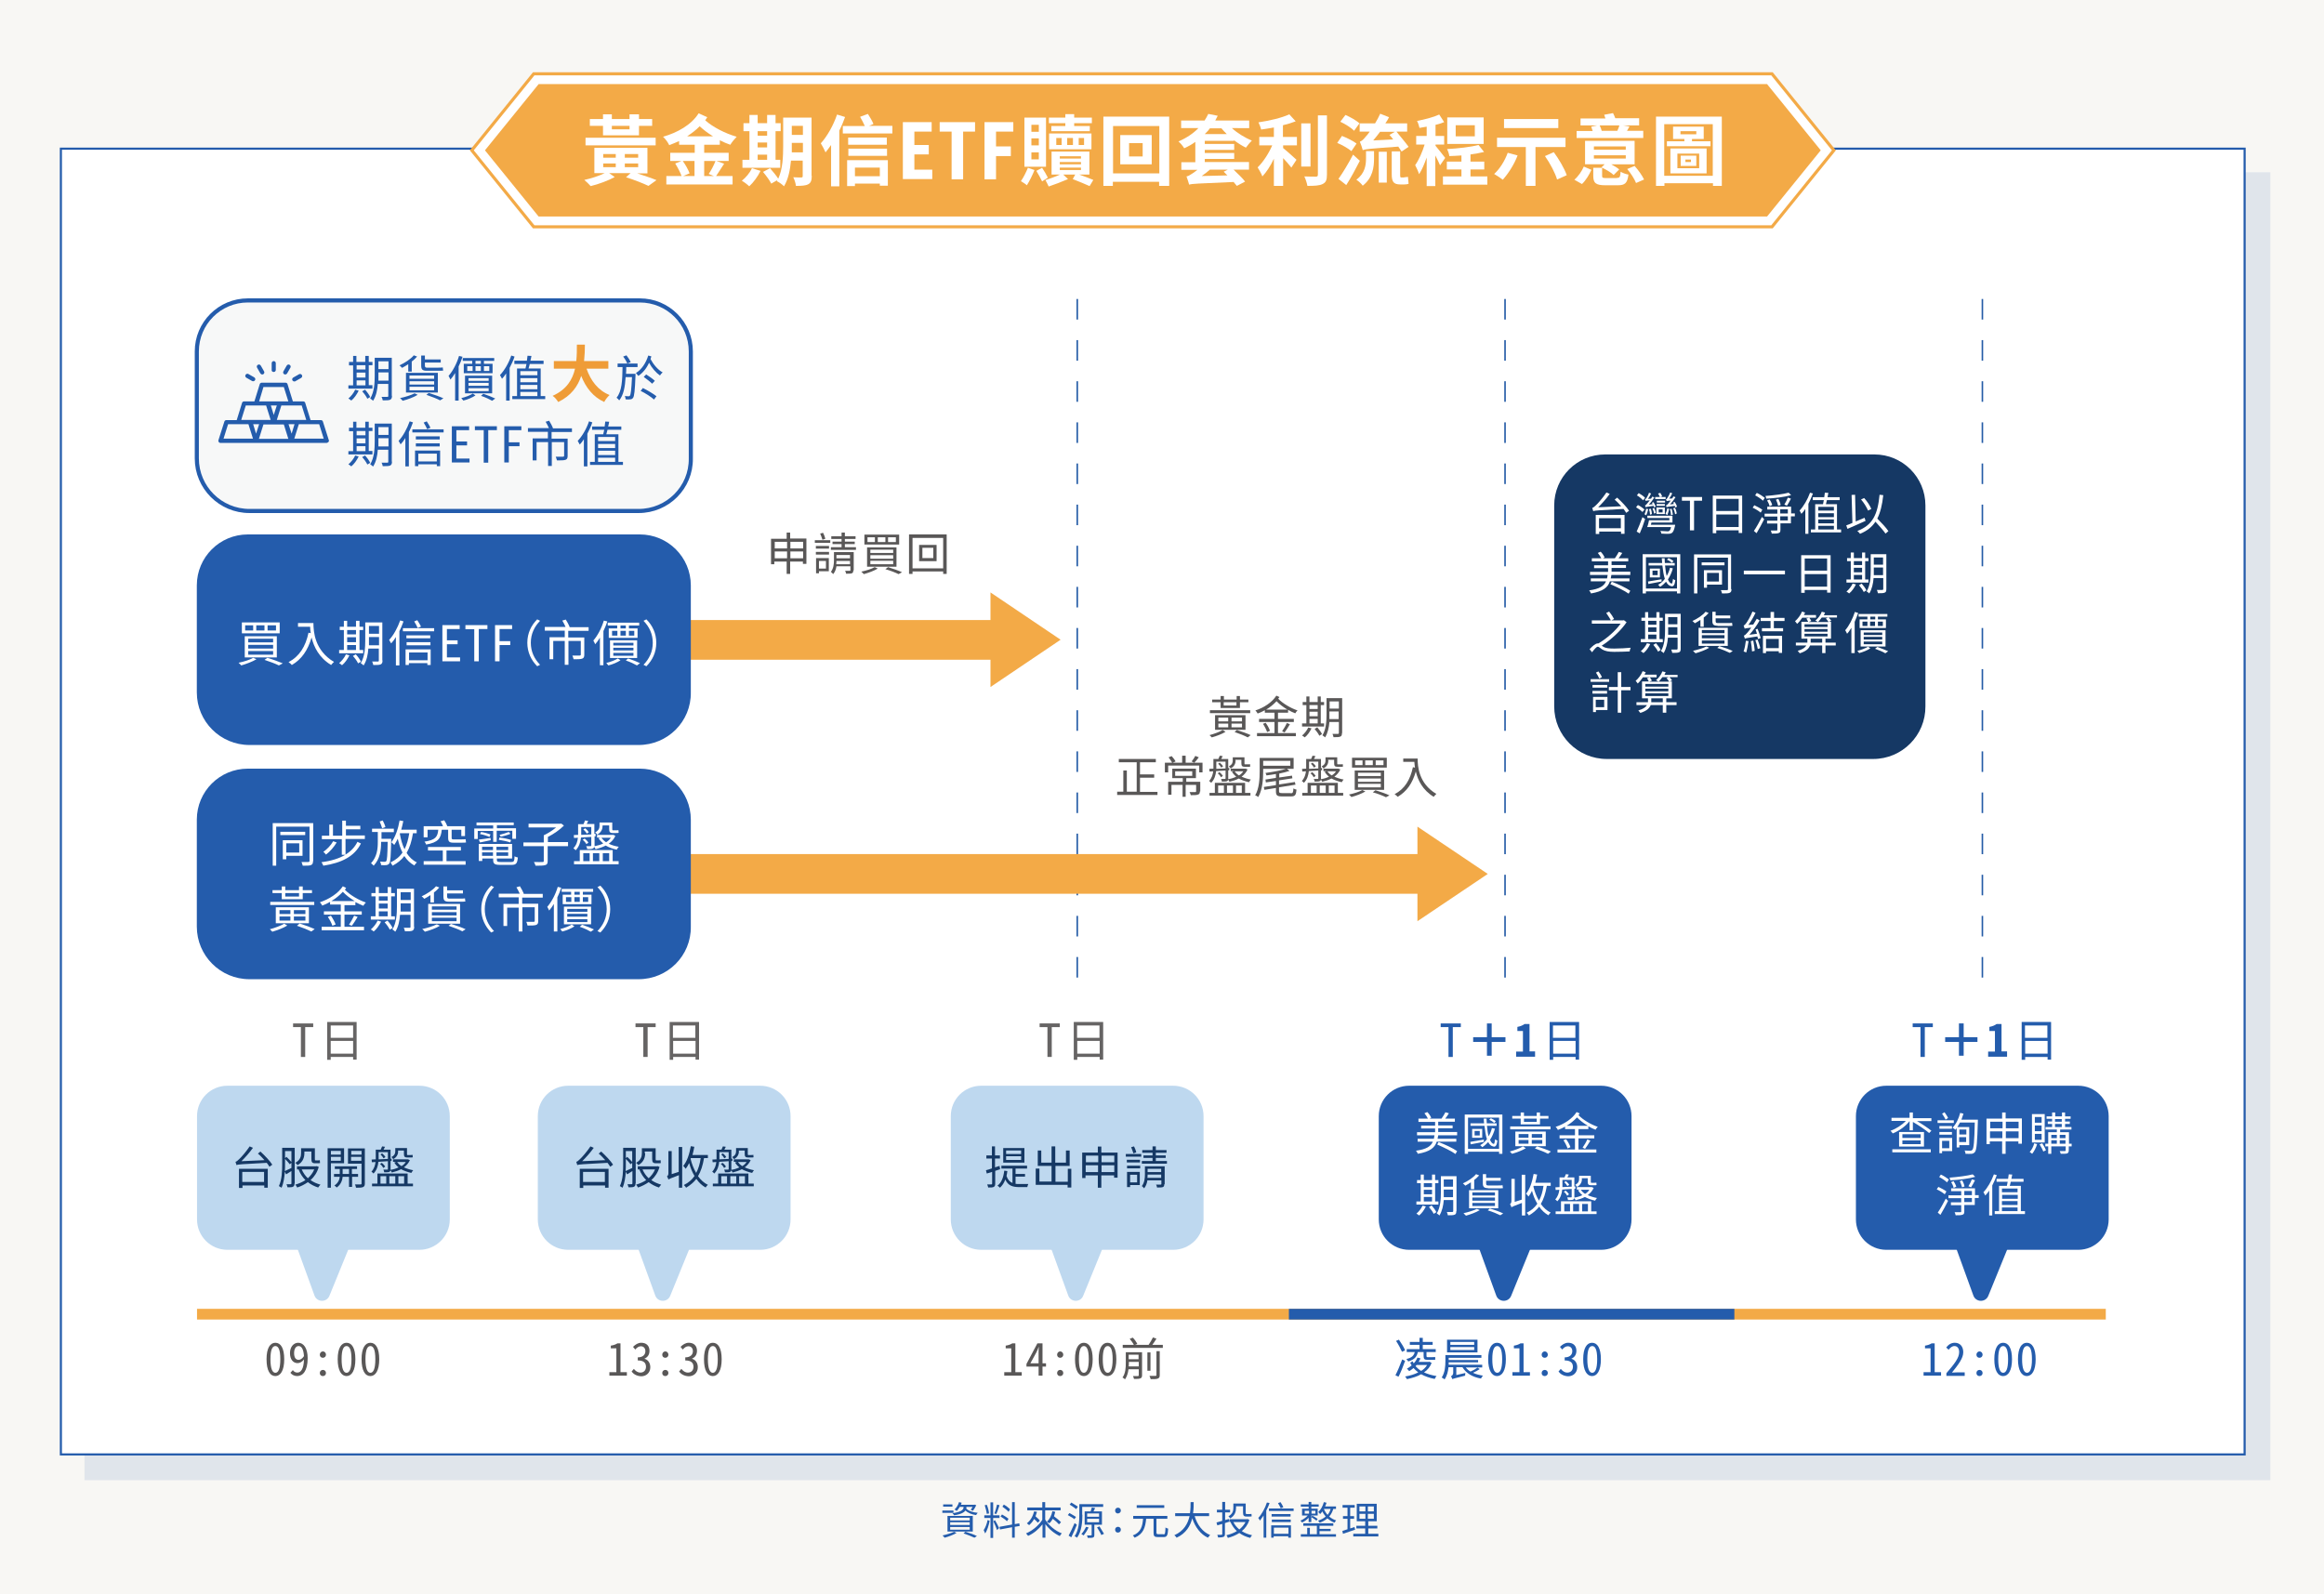 <?xml version="1.0" encoding="utf-8"?>
<!-- Generator: Adobe Illustrator 23.0.6, SVG Export Plug-In . SVG Version: 6.00 Build 0)  -->
<svg version="1.1" xmlns="http://www.w3.org/2000/svg" xmlns:xlink="http://www.w3.org/1999/xlink" x="0px" y="0px"
	 viewBox="0 0 1130 775.4" style="enable-background:new 0 0 1130 775.4;" xml:space="preserve">
<style type="text/css">
	.st0{fill:#F8F7F4;}
	.st1{opacity:0.1;}
	.st2{fill:#004098;}
	.st3{fill:none;stroke:#004098;stroke-width:1.103;stroke-miterlimit:10;}
	.st4{fill:#FFFFFF;}
	.st5{fill:none;stroke:#245CAC;stroke-width:1.103;stroke-miterlimit:10;}
	.st6{opacity:6.000000e-02;fill:#F3AA47;}
	.st7{fill:#245CAC;}
	.st8{fill:#004098;stroke:#004098;stroke-miterlimit:10;}
	.st9{fill:#FFFFFF;stroke:#245CAC;stroke-miterlimit:10;}
	.st10{fill:#595757;}
	.st11{fill:#004098;stroke:#004098;stroke-width:1.028;stroke-miterlimit:10;}
	.st12{fill:#FFFFFF;stroke:#245CAC;stroke-width:1.028;stroke-miterlimit:10;}
	.st13{fill:none;stroke:#004098;stroke-miterlimit:10;}
	.st14{fill:none;stroke:#245CAC;stroke-miterlimit:10;}
	.st15{fill:none;stroke:#245CAC;stroke-miterlimit:10;stroke-dasharray:9.638,9.638;}
	.st16{fill:none;stroke:#245CAC;stroke-miterlimit:10;stroke-dasharray:10.143,10.143;}
	.st17{fill:none;stroke:#245CAC;stroke-miterlimit:10;stroke-dasharray:9.479,9.479;}
	.st18{fill:none;stroke:#245CAC;stroke-miterlimit:10;stroke-dasharray:9.995,9.995;}
	.st19{fill:#F3AA47;}
	.st20{clip-path:url(#SVGID_2_);}
	.st21{fill:#5C88BD;}
	.st22{fill:#BED8EF;}
	.st23{opacity:0.63;fill:#FFFFFF;}
	.st24{fill:#727171;}
	.st25{clip-path:url(#SVGID_4_);}
	.st26{fill:#153864;}
	.st27{fill:none;stroke:#FFFFFF;stroke-miterlimit:10;}
	.st28{fill:none;stroke:#245CAC;stroke-miterlimit:10;stroke-dasharray:8.605,8.605;}
	.st29{fill:none;stroke:#245CAC;stroke-miterlimit:10;stroke-dasharray:8.527,8.527;}
	.st30{fill:none;stroke:#245CAC;stroke-width:1.5;stroke-miterlimit:10;}
	.st31{fill:#E0F0F9;}
	.st32{fill:#F7F8F8;}
	.st33{fill:none;stroke:#245CAC;stroke-miterlimit:10;stroke-dasharray:10;}
	.st34{fill:#F8F7F4;stroke:#F3AA47;stroke-width:1.5;stroke-miterlimit:10;}
	.st35{fill:#FFFFFF;stroke:#F3AA47;stroke-width:1.5;stroke-miterlimit:10;}
	.st36{fill:url(#SVGID_5_);}
	.st37{fill:url(#SVGID_6_);}
	.st38{fill:#898989;}
	.st39{fill:#FABE00;}
	.st40{fill:#FFFFFF;stroke:#FABE00;stroke-width:0.638;stroke-miterlimit:10;}
	.st41{fill:url(#SVGID_7_);}
	.st42{fill:none;stroke:#245CAC;stroke-width:1.5;stroke-miterlimit:8;}
	.st43{fill:none;stroke:#245CAC;stroke-width:3;stroke-linecap:round;stroke-linejoin:round;stroke-miterlimit:10;}
	.st44{fill:none;stroke:#595757;stroke-miterlimit:10;}
	.st45{fill:none;stroke:#FF7E67;stroke-width:2;stroke-miterlimit:10;}
	.st46{fill:#79A2D2;}
	.st47{fill:none;stroke:#245BA6;stroke-miterlimit:10;stroke-dasharray:10;}
	.st48{fill:none;stroke:#245BA6;stroke-width:1.5;stroke-miterlimit:10;}
	.st49{fill:#FFFFFF;stroke:#F3AA47;stroke-width:0.638;stroke-miterlimit:10;}
	.st50{fill:#E5E5E5;}
	.st51{fill:none;stroke:#245CAC;stroke-width:1.119;stroke-miterlimit:10;}
	.st52{fill:none;stroke:#245CAC;stroke-width:1.131;stroke-miterlimit:10;stroke-dasharray:11.307;}
	.st53{opacity:0.6;}
	.st54{fill:none;stroke:#FFFFFF;stroke-width:0.989;stroke-miterlimit:10;}
	.st55{opacity:0.65;fill:#FFFFFF;}
	.st56{fill:#F7F8F8;stroke:#245CAC;stroke-width:2;stroke-miterlimit:10;}
	.st57{opacity:0.6;fill:none;stroke:#245CAC;stroke-miterlimit:10;stroke-dasharray:10;}
	.st58{fill:none;stroke:#BED8EF;stroke-width:4;stroke-miterlimit:10;}
	.st59{fill:url(#SVGID_8_);}
	.st60{fill:#666464;}
	.st61{fill:url(#SVGID_9_);}
	.st62{fill:#F7F8F8;stroke:#245CAC;stroke-miterlimit:10;}
	.st63{fill:none;stroke:#245CAC;stroke-width:2;stroke-miterlimit:10;stroke-dasharray:10;}
	.st64{fill:none;stroke:#F3AA47;stroke-width:1.5;stroke-miterlimit:10;}
	.st65{fill:none;stroke:#245BA6;stroke-width:2;stroke-miterlimit:10;stroke-dasharray:10;}
	.st66{fill:none;stroke:#245BA6;stroke-width:0.75;stroke-miterlimit:10;stroke-dasharray:10;}
	.st67{fill:#EF9C37;}
	.st68{fill:none;stroke:#FFFFFF;stroke-width:1.131;stroke-miterlimit:10;stroke-dasharray:11.307;}
	.st69{fill:none;stroke:#5C88BD;stroke-miterlimit:10;}
	.st70{fill:#FCD9D9;}
	.st71{fill:#E9F4BD;}
	.st72{fill:#F9DFA5;}
	.st73{fill:#FFE6D2;}
	.st74{fill:#80B24F;}
	.st75{fill:none;stroke:#F3AA47;stroke-width:2;stroke-miterlimit:10;stroke-dasharray:10;}
	.st76{fill:none;stroke:#FFFFFF;stroke-miterlimit:10;stroke-dasharray:11.307;}
	.st77{opacity:0.5;fill:#FFFFFF;}
	.st78{fill:none;stroke:#FFFFFF;stroke-width:8;stroke-linecap:round;stroke-linejoin:round;stroke-miterlimit:10;}
	.st79{fill:#7F7F7F;}
	.st80{fill:none;stroke:#F3AA47;stroke-width:3;stroke-linecap:round;stroke-linejoin:round;stroke-miterlimit:10;}
	.st81{opacity:0.5;}
	.st82{fill:none;stroke:#FFFFFF;stroke-width:1.5;stroke-miterlimit:10;}
	.st83{fill:#E9FBFF;stroke:#5C88BD;stroke-width:2;stroke-miterlimit:10;}
	.st84{fill:#F7F8F8;stroke:#666464;stroke-width:2;stroke-miterlimit:10;}
	.st85{fill:#D6DFE8;stroke:#153864;stroke-width:2;stroke-miterlimit:10;}
	.st86{fill:#FFFFFF;stroke:#153864;stroke-width:2;stroke-miterlimit:10;}
	.st87{fill:none;stroke:#153864;stroke-width:8;stroke-linecap:round;stroke-linejoin:round;stroke-miterlimit:10;}
	.st88{fill:#FFFFFF;stroke:#666464;stroke-width:2;stroke-miterlimit:10;}
	.st89{opacity:0.5;fill:none;stroke:#666464;stroke-miterlimit:10;}
	.st90{fill:#245CAC;stroke:#245CAC;stroke-width:2;stroke-miterlimit:10;}
	.st91{fill:#5C88BD;stroke:#5C88BD;stroke-width:2;stroke-miterlimit:10;}
	.st92{fill:#F7F8F8;stroke:#5C88BD;stroke-width:2;stroke-miterlimit:10;}
	.st93{fill:#FFFFFF;stroke:#F3AA47;stroke-width:2;stroke-miterlimit:10;}
	.st94{fill:none;stroke:#5C88BD;stroke-width:1.5;stroke-miterlimit:10;}
	.st95{fill:#FFFFFF;stroke:#245CAC;stroke-width:2;stroke-miterlimit:10;}
	.st96{fill:none;stroke:#245CAC;stroke-width:6;stroke-linecap:round;stroke-linejoin:round;stroke-miterlimit:10;}
	.st97{fill:none;stroke:#666464;stroke-miterlimit:10;}
	.st98{fill:#999999;}
	.st99{fill:none;stroke:#153864;stroke-miterlimit:10;}
	.st100{fill:url(#SVGID_10_);}
	.st101{fill:#005BAB;}
	.st102{fill:#9B9B9B;}
	.st103{opacity:0.6;fill:none;stroke:#FFFFFF;stroke-miterlimit:10;}
	.st104{opacity:0.3;fill:none;stroke:#153864;stroke-width:3;stroke-miterlimit:10;stroke-dasharray:10;}
	.st105{fill:#004098;stroke:#004098;stroke-width:1.043;stroke-miterlimit:10;}
	.st106{fill:#FFFFFF;stroke:#245CAC;stroke-width:1.043;stroke-miterlimit:10;}
	.st107{fill:none;stroke:#666464;stroke-width:1.5;stroke-miterlimit:10;}
	.st108{fill:none;stroke:#666464;stroke-miterlimit:10;stroke-dasharray:10;}
	.st109{opacity:0.4;}
	.st110{fill:none;stroke:#5C88BD;stroke-width:1.119;stroke-miterlimit:10;}
	.st111{fill:none;stroke:#5C88BD;stroke-width:1.131;stroke-miterlimit:10;stroke-dasharray:11.307;}
	.st112{fill:none;stroke:#245CAC;stroke-width:2;stroke-linecap:round;stroke-linejoin:round;stroke-miterlimit:10;}
	.st113{fill:#004098;stroke:#004098;stroke-width:0.884;stroke-miterlimit:10;}
	.st114{fill:#FFFFFF;stroke:#245CAC;stroke-width:0.884;stroke-miterlimit:10;}
	.st115{fill:none;stroke:#CFE9F9;stroke-width:3;stroke-miterlimit:10;}
	.st116{fill:none;stroke:#DCDDDD;stroke-width:3;stroke-miterlimit:10;}
	.st117{fill:#CFE9F9;}
	.st118{fill:#DCDDDD;}
	.st119{fill:#004098;stroke:#004098;stroke-width:0.715;stroke-miterlimit:10;}
	.st120{fill:#FFFFFF;stroke:#245CAC;stroke-width:0.715;stroke-miterlimit:10;}
	.st121{fill:#004098;stroke:#004098;stroke-width:0.985;stroke-miterlimit:10;}
	.st122{fill:#FFFFFF;stroke:#245CAC;stroke-width:0.985;stroke-miterlimit:10;}
	.st123{fill:none;stroke:#FFFFFF;stroke-width:1.022;stroke-miterlimit:10;}
	.st124{fill:none;stroke:#F3AA47;stroke-width:2.994;stroke-miterlimit:10;stroke-dasharray:9.979;}
	.st125{fill:none;stroke:#666464;stroke-width:2;stroke-linecap:round;stroke-linejoin:round;stroke-miterlimit:10;}
	.st126{fill:#F7F8F8;stroke:#153864;stroke-width:2;stroke-miterlimit:10;}
	
		.st127{fill:none;stroke:#666464;stroke-width:2;stroke-linecap:round;stroke-linejoin:round;stroke-miterlimit:10;stroke-dasharray:10;}
	
		.st128{fill:none;stroke:#666464;stroke-width:1.854;stroke-linecap:round;stroke-linejoin:round;stroke-miterlimit:10;stroke-dasharray:9.268;}
	.st129{fill:none;stroke:#153864;stroke-width:1.5;stroke-miterlimit:10;}
	
		.st130{fill:none;stroke:#666464;stroke-width:1.792;stroke-linecap:round;stroke-linejoin:round;stroke-miterlimit:10;stroke-dasharray:8.962;}
	.st131{opacity:0.6;fill:none;stroke:#245CAC;stroke-miterlimit:10;}
	.st132{opacity:0.6;fill:none;stroke:#666464;stroke-miterlimit:10;}
	.st133{fill:#919191;}
	.st134{fill:#C9CACA;}
	.st135{opacity:0.7;}
	.st136{fill:none;stroke:#F3AA47;stroke-width:2;stroke-miterlimit:10;}
	.st137{fill:#939393;}
	.st138{fill:#B82901;}
	.st139{fill:none;stroke:#245CAC;stroke-width:4;stroke-miterlimit:10;}
	.st140{fill:none;stroke:#245CAC;stroke-width:3;stroke-miterlimit:10;}
</style>
<g id="底">
	<rect x="-15.6" y="-8.8" class="st0" width="1150.4" height="788.1"/>
</g>
<g id="Art">
	<g>
		<g class="st1">
			<rect x="41.6" y="84.3" class="st11" width="1061.8" height="635"/>
		</g>
		<g>
			<g>
				<rect x="29.6" y="72.3" class="st12" width="1061.8" height="635"/>
			</g>
		</g>
	</g>
	<g>
		<polygon class="st35" points="259.5,110.3 229.4,73.1 259.5,35.9 861.6,35.9 891.7,73.1 861.6,110.3 		"/>
		<polygon class="st19" points="859.2,40.9 261.9,40.9 235.8,73.1 261.9,105.3 859.2,105.3 885.3,73.1 		"/>
		<g>
			<g>
				<path class="st4" d="M309.5,84.2c3.6,1.2,7.3,2.4,9.7,3.4l-3.9,2.8c-2.5-1.2-6.8-2.9-10.9-4.2l2.2-2h-10.4l2.7,1.9
					c-3.1,1.7-7.9,3.5-11.7,4.4c-0.7-0.8-2.1-2.2-3.1-3c3.3-0.7,7.3-2,9.9-3.3H289V71.9h25.8v12.4H309.5z M318.8,70.7h-34.1V67h34.1
					V70.7z M293.2,61.2h-6.4v-3.3h6.4v-2.3h4.3v2.3h8.6v-2.3h4.6v2.3h6.4v3.3h-6.4v4.6h-17.5V61.2z M293.3,76.7h6.1v-1.8h-6.1V76.7z
					 M293.3,81.3h6.1v-1.8h-6.1V81.3z M297.5,61.2v1.7h8.6v-1.7H297.5z M310.3,74.9h-6.5v1.8h6.5V74.9z M310.3,79.5h-6.5v1.8h6.5
					V79.5z"/>
				<path class="st4" d="M342.4,70.4v3.9h11.9v4h-5.9l3.7,1.3c-1.3,2.1-2.8,4.3-3.9,6h8v4.1H324v-4.1h7.4c-0.6-1.7-1.9-4.2-3.1-6.1
					l3-1.2h-5.4v-4h11.9v-3.9h-7.6v-1.8c-1.6,0.7-3.2,1.4-4.8,2c-0.6-1.3-1.8-3-3-4.1c7-2,13.8-5.8,17.3-11.4l4.2,1.9
					c-0.3,0.5-0.7,1-1,1.5c3.7,3.3,9.7,6.4,15.3,8c-1,1-2.4,2.7-3.1,3.9c-1.7-0.6-3.4-1.3-5.1-2.2v2.2H342.4z M332,78.3
					c1.3,1.8,2.7,4.3,3.3,6l-3.1,1.3h5.5v-7.3H332z M346.7,66.3c-2.4-1.5-4.6-3.1-6.5-4.9c-1.8,1.9-3.9,3.4-6.1,4.9H346.7z
					 M342.4,78.3v7.3h4.7l-2.5-1c1.2-1.7,2.5-4.3,3.3-6.3H342.4z"/>
				<path class="st4" d="M369.8,83.1c-1.3,2.7-3.5,5.7-5.5,7.5c-0.8-0.8-2.5-2.1-3.6-2.7c1.9-1.5,3.9-3.8,4.9-6.1L369.8,83.1z
					 M379.4,81.6H361v-3.9h3.4V63.8h-2.9v-3.9h2.9v-4h4v4h4.6v-4h4.1v4h2.5v3.9h-2.5v13.9h2.3V81.6z M368.4,63.8V66h4.6v-2.2H368.4z
					 M368.4,71.7h4.6v-2.4h-4.6V71.7z M368.4,77.7h4.6v-2.5h-4.6V77.7z M394.7,85.5c0,2.2-0.4,3.4-1.7,4.1c-1.3,0.7-3.2,0.8-6,0.8
					c-0.1-1.2-0.7-3.1-1.3-4.2c1.6,0.1,3.4,0.1,3.9,0.1c0.6,0,0.7-0.2,0.7-0.8v-7.4h-5.7c-0.4,4.4-1.3,9.1-3.4,12.5
					c-0.7-0.8-2.5-2.1-3.5-2.5c0.1-0.2,0.3-0.4,0.4-0.6l-3.1,1.8c-0.7-1.5-2.5-3.9-4-5.7l3.4-1.8c1.3,1.5,3.1,3.6,4,5.1
					c2.2-4.7,2.4-11,2.4-15.9V57.2h13.8V85.5z M390.4,74.1v-4.6H385v1.4c0,1,0,2.1,0,3.2H390.4z M385,61.2v4.4h5.4v-4.4H385z"/>
				<path class="st4" d="M410.9,56.9c-0.8,2.2-1.7,4.5-2.8,6.6v27.1h-4V70.5c-0.9,1.3-1.8,2.5-2.7,3.6c-0.4-1-1.6-3.3-2.3-4.4
					c3.1-3.4,6.1-8.7,7.9-14L410.9,56.9z M433.9,61.3v3.6h-24.1v-3.6h10.7c-0.6-1.4-1.5-3.1-2.3-4.5l3.8-1.4c1,1.5,2.2,3.6,2.7,4.9
					l-2.1,0.9H433.9z M411.9,77.9h19.8v12.4h-3.9v-1h-12.1v1.2h-3.8V77.9z M431.2,70.4h-18.8v-3.5h18.8V70.4z M412.5,72.3h18.8v3.5
					h-18.8V72.3z M415.7,81.5v4.2h12.1v-4.2H415.7z"/>
				<path class="st4" d="M439,59.4h14V64h-8.4v6.5h7v4.6h-7v7.4h8.7v4.6H439V59.4z"/>
				<path class="st4" d="M462.7,64h-5.8v-4.6h17.2V64h-5.8v23.2h-5.6V64z"/>
				<path class="st4" d="M478.7,59.4h14V64h-8.4v7.2h7.2v4.7h-7.2v11.3h-5.6V59.4z"/>
				<path class="st4" d="M503,82.7c-1,2.5-2.5,5.5-3.7,7.4c-0.6-0.6-2.1-1.5-2.9-2c1.2-1.7,2.5-4.3,3.4-6.5L503,82.7z M508.6,81.1
					h-10.5V57.2h10.5V81.1z M505.1,60.7h-3.6v3.4h3.6V60.7z M505.1,67.3h-3.6v3.4h3.6V67.3z M505.1,74.1h-3.6v3.4h3.6V74.1z
					 M506.7,81.6c1,1.5,2.2,3.5,2.8,4.8l-2.8,1.8c-0.6-1.3-1.8-3.5-2.8-5.1L506.7,81.6z M524.8,84.9c2.5,0.9,5.2,1.9,6.8,2.6l-1.8,3
					c-2-0.9-5.3-2.3-8.2-3.4l1.2-2.2h-5.8l2.3,2.2c-3,1.3-6.7,2.7-9.4,3.6c-0.4-0.8-1-2.2-1.6-3.1c2.1-0.7,4.9-1.7,7.1-2.7h-4.1
					V73.7h18.4v11.2H524.8z M518,59.9h-8v-2.7h8v-1.7h4.3v1.7h8.6v2.7h-8.6v1.4h7.6v2.5h-18.7v-2.5h6.8V59.9z M510.1,64.9h20.6v7.7
					h-20.6V64.9z M513.6,70.5h2.6v-3.4h-2.6V70.5z M515.3,77.1h10.3V76h-10.3V77.1z M515.3,79.9h10.3v-1.1h-10.3V79.9z M515.3,82.7
					h10.3v-1.2h-10.3V82.7z M521.7,70.5v-3.4h-2.8v3.4H521.7z M527.1,67.1h-2.6v3.4h2.6V67.1z"/>
				<path class="st4" d="M568.5,56.7v33.7h-4.9v-2h-22.5v2h-4.6V56.7H568.5z M563.7,84.3v-23h-22.5v23H563.7z M560,65.7v14.2h-15.3
					V65.7H560z M555.5,69.6H549v6.5h6.6V69.6z"/>
				<path class="st4" d="M585.8,68.5V70h14.3v2.9h-14.3v1.5h14.3v2.9h-14.3v1.5h21.5v3.7h-7.5c2,1.9,4.4,4.2,5.6,5.8l-4,2.1
					c-0.4-0.5-1-1.2-1.6-1.9c-17.9,0.8-20,0.8-21.6,1.3c-0.2-0.9-0.9-2.9-1.3-4c0.8-0.1,1.6-0.6,2.5-1.2c0.5-0.3,1.6-1,2.8-2h-7.8
					v-3.7h6.8v-9.9c-1.6,1.2-3.4,2.2-5.4,3.1c-0.6-1-1.8-2.5-2.8-3.3c4.1-1.8,7.3-4,9.7-6.5h-8.4v-3.7h11.4c0.7-1.1,1.3-2.1,1.8-3.2
					l4.6,0.9c-0.4,0.7-0.8,1.5-1.2,2.3h16.5v3.7H599c2.7,2.5,6.4,4.7,9.7,6.1c-0.9,0.8-2.2,2.4-2.9,3.4c-1.9-0.9-3.9-2.2-5.8-3.6
					v0.3H585.8z M596.8,85.3c-0.6-0.6-1.2-1.2-1.8-1.8l2-1h-8.7c-1.2,1.1-2.6,2.1-4,3.1L596.8,85.3z M588.3,62.4
					c-0.7,1-1.6,1.9-2.5,2.8h10.7c-0.9-0.9-1.8-1.8-2.6-2.8H588.3z"/>
				<path class="st4" d="M623.9,66.6h6.7v4.1h-6.7V72c1.9,1.5,5.5,4.8,6.5,5.7l-2.5,3.8c-0.9-1.2-2.5-3-4-4.6v13.5h-4.5V77.2
					c-1.6,3.4-3.6,6.5-5.6,8.6c-0.4-1.3-1.6-3.2-2.3-4.4c2.7-2.6,5.4-6.8,7.1-10.7h-6.3v-4.1h7.1V62c-2.1,0.4-4.2,0.7-6.2,1
					c-0.2-1-0.8-2.5-1.3-3.5c5.4-0.8,11.4-2.2,15-3.9l3.1,3.4c-1.8,0.7-4,1.4-6.2,1.9V66.6z M637.2,81h-4.5V60h4.5V81z M645.2,56.1
					v28.8c0,2.7-0.5,3.8-2.1,4.6s-4,0.9-7.4,0.9c-0.2-1.3-0.9-3.4-1.5-4.6c2.4,0.1,4.9,0.1,5.6,0.1c0.7,0,1-0.2,1-1V56.1H645.2z"/>
				<path class="st4" d="M657.1,73.5c-1.5-1.3-4.5-3-6.9-4l2.3-3.4c2.4,0.9,5.5,2.5,7.1,3.7L657.1,73.5z M661.2,78.2
					c-2,3.9-4.3,8.2-6.6,11.8l-3.8-3c2-2.8,4.8-7.4,7.1-11.8L661.2,78.2z M658.4,63.6c-1.3-1.4-4.3-3.3-6.7-4.4l2.5-3.3
					c2.3,1,5.4,2.7,6.8,4.1L658.4,63.6z M664.1,73.5h4v3.6c0,4.2-0.6,9.4-5.5,13.2c-0.6-0.9-2.1-2.3-3.1-2.9
					c4.2-3.1,4.7-7.1,4.7-10.4V73.5z M681.5,73.7c-0.4-0.6-1-1.5-1.6-2.4c-13.9,1-15.9,1.2-17.3,1.7c-0.2-0.9-0.9-3-1.4-4.1
					c0.9-0.3,1.7-1,2.8-2.4c0.4-0.4,1.2-1.3,2-2.5h-4.9v-4h7.5c0.9-1.5,1.8-3.1,2.5-4.7l4.3,1.7c-0.5,1-1.1,2-1.8,3h10.6v4h-5.2
					c1.9,2.4,4.6,5.5,5.9,7.4L681.5,73.7z M671.1,64c-1.1,1.5-2.3,3-3.4,4.3l9.7-0.5c-0.6-0.8-1.2-1.6-1.8-2.2l2.6-1.5H671.1z
					 M670.4,73.8h3.9v15h-3.9V73.8z M682.8,86.2c0.5,0,1.3-0.1,1.8-0.2c0.1,1,0.2,2.4,0.3,3.4c-0.6,0.2-1.3,0.3-2.1,0.3h-1.9
					c-3.5,0-4.2-1.5-4.2-5.1v-11h4.1v11.1c0,1.2,0,1.6,0.5,1.6H682.8z"/>
				<path class="st4" d="M700.2,80.4c-0.5-1.2-1.4-3.1-2.3-4.8v14.9h-4.2V76.6c-1.1,3.1-2.3,6-3.7,8.1c-0.4-1.3-1.3-3.3-1.9-4.4
					c1.8-2.5,3.5-6.4,4.6-10h-4.1v-4.2h5.1v-4.5c-1.2,0.2-2.4,0.4-3.5,0.6c-0.2-1-0.7-2.5-1.2-3.4c3.8-0.7,8-1.8,10.8-3.1l2.4,3.7
					c-1.3,0.5-2.7,1-4.2,1.3v5.4h4.2v4.2h-4.2v0.6c1,1.1,4,5,4.7,5.9L700.2,80.4z M723.2,85.8v4h-21.6v-4h9v-3.4h-7.1v-3.8h7.1v-3
					c-2,0.1-4,0.3-5.9,0.3c-0.1-1-0.6-2.5-1.1-3.4c5.4-0.3,11.5-1,15.3-2l2.7,3.4c-2,0.5-4.3,0.9-6.6,1.2v3.5h6.7v3.8H715v3.4H723.2
					z M721.4,70h-17.7V57.1h17.7V70z M717.1,60.9h-9.3v5.4h9.3V60.9z"/>
				<path class="st4" d="M737.9,75.6c-1.7,4.5-4.6,8.9-7.2,11.8c-1-0.8-3-2.1-4.2-2.8c2.7-2.4,5.2-6.4,6.6-10.3L737.9,75.6z
					 M746.6,71.5v18.9h-4.7V71.5h-14V67h33.3v4.5H746.6z M757.7,62.3h-26.4v-4.4h26.4V62.3z M755.5,74c2.5,3.4,5.2,8,6.3,11.2
					l-4.7,2.1c-0.9-3.1-3.4-7.9-5.9-11.4L755.5,74z"/>
				<path class="st4" d="M765.5,87.4c1.9-1.6,3.6-4.1,4.6-6.4l3.7,1.6c-1.1,2.4-2.7,5.1-4.6,6.9L765.5,87.4z M799,67.1h-32.4v-3.4
					h7.8c-0.2-0.7-0.5-1.5-0.7-2.1l2.8-0.6h-8v-3.4h12.1c-0.2-0.6-0.4-1.2-0.6-1.8l4.3-0.8c0.4,0.7,0.8,1.7,1.1,2.5H797V61h-7.7
					l3,0.5c-0.4,0.7-0.8,1.5-1.2,2.1h7.9V67.1z M794.9,79.9h-11.5c1.5,0.8,3,1.7,3.9,2.5l-2.7,2.7c-1.2-1.2-3.8-2.7-5.9-3.7l1.5-1.5
					h-9.5V68.5h24.1V79.9z M786.2,86.5c1.4,0,1.6-0.4,1.8-3c0.9,0.6,2.6,1.2,3.8,1.4c-0.5,4.2-1.7,5.2-5.2,5.2h-6
					c-4.7,0-5.9-1.1-5.9-4.6v-3.9h4.3v3.9c0,1,0.3,1.1,2,1.1H786.2z M790.5,71.2H775v1.6h15.5V71.2z M790.5,75.5H775v1.6h15.5V75.5z
					 M777.8,61c0.4,0.8,0.8,1.8,1,2.6h7.6c0.4-0.9,0.8-1.8,1-2.6H777.8z M794.8,80.7c1.8,2,3.7,4.7,4.6,6.6l-3.9,1.7
					c-0.7-1.8-2.5-4.7-4.3-6.8L794.8,80.7z"/>
				<path class="st4" d="M837.2,56.7v33.7h-4.3v-1.3h-23.6v1.3h-4.1V56.7H837.2z M832.8,85.5V60.4h-23.6v25.1H832.8z M831.7,68.7
					v2.4h-21.2v-2.4h8.5v-1.1h-5.5v-6h14.9v6h-5.7v1.1H831.7z M812.2,72.2h17.6v12.1h-17.6V72.2z M815.6,81.8h10.6v-7.1h-10.6V81.8z
					 M817.1,65.3h7.7v-1.5h-7.7V65.3z M817.2,75.7h7.6v5h-7.6V75.7z M819.5,78.8h2.7v-1.2h-2.7V78.8z"/>
			</g>
		</g>
	</g>
	<g>
		<path class="st26" d="M910.8,369.1H781.3c-14.1,0-25.6-11.4-25.6-25.6v-97.7c0-13.7,11.1-24.8,24.8-24.8h130.9
			c13.7,0,24.8,11.1,24.8,24.8v97.7C936.3,357.6,924.9,369.1,910.8,369.1z"/>
		<line class="st66" x1="523.8" y1="145.4" x2="523.8" y2="480"/>
		<line class="st66" x1="731.8" y1="145.4" x2="731.8" y2="480"/>
		<line class="st66" x1="963.9" y1="145.4" x2="963.9" y2="480"/>
		<g>
			
				<rect x="399.1" y="225.8" transform="matrix(-1.836970e-16 1 -1 -1.836970e-16 719.845 -97.569)" class="st19" width="19.3" height="170.6"/>
			<polygon class="st19" points="515.7,311.1 481.6,288.1 481.6,334.1 			"/>
		</g>
		<g>
			
				<rect x="502.9" y="235.8" transform="matrix(-1.836970e-16 1 -1 -1.836970e-16 937.522 -87.556)" class="st19" width="19.3" height="378.3"/>
			<polygon class="st19" points="723.4,425 689.2,402 689.2,448 			"/>
		</g>
		<path class="st7" d="M310.5,362.3H121.3c-14.1,0-25.6-11.4-25.6-25.6v-52c0-13.7,11.1-24.8,24.8-24.8h190.6
			c13.7,0,24.8,11.1,24.8,24.8v52C336.1,350.9,324.6,362.3,310.5,362.3z"/>
		<g>
			<path class="st4" d="M124.7,320.6c-2,1.2-5,2.3-7.4,3c-0.3-0.3-0.9-1-1.3-1.3c2.5-0.5,5.4-1.4,7.1-2.4L124.7,320.6z M136,302.7
				v5.3h-18.4v-5.3H136z M134.6,309.4v10.3h-15.6v-10.3H134.6z M119.2,306.6h3.9v-2.5h-3.9V306.6z M120.7,312.4h12.1v-1.8h-12.1
				V312.4z M120.7,315.4h12.1v-1.8h-12.1V315.4z M120.7,318.4h12.1v-1.8h-12.1V318.4z M124.6,306.6h4v-2.5h-4V306.6z M130,319.9
				c2.7,0.8,5.6,1.9,7.5,2.7l-1.9,1c-1.6-0.8-4.3-1.8-7-2.7L130,319.9z M130.1,306.6h4.1v-2.5h-4.1V306.6z"/>
			<path class="st4" d="M152.4,303c0,4.2,0.6,13.3,10,18.9c-0.4,0.3-1.1,1.1-1.4,1.5c-5.9-3.6-8.4-8.8-9.5-13.4
				c-1.8,6.2-4.8,10.6-9.6,13.4c-0.3-0.4-1.1-1.1-1.6-1.4c5.3-2.8,8.3-7.6,9.7-14.3l1.1,0.2c-0.2-1.1-0.3-2.2-0.3-3.1h-5.9V303
				H152.4z"/>
			<path class="st4" d="M176.6,317.7h-11.7v-1.6h2.3v-9.7h-2v-1.6h2v-2.9h1.6v2.9h4.3v-2.9h1.7v2.9h1.8v1.6h-1.8v9.7h1.8V317.7z
				 M169.9,318.7c-0.9,1.8-2.2,3.7-3.6,4.8c-0.3-0.3-1-0.8-1.4-1c1.3-1.1,2.6-2.7,3.3-4.3L169.9,318.7z M168.8,306.4v2.1h4.3v-2.1
				H168.8z M168.8,312.3h4.3v-2.4h-4.3V312.3z M168.8,316.1h4.3v-2.4h-4.3V316.1z M173,318.2c1,1.1,2.1,2.6,2.5,3.6l-1.4,0.8
				c-0.4-1-1.5-2.5-2.5-3.6L173,318.2z M186,321.2c0,1.1-0.3,1.6-0.9,1.9c-0.7,0.3-1.8,0.3-3.6,0.3c-0.1-0.5-0.3-1.3-0.6-1.7
				c1.3,0,2.5,0,2.8,0c0.4,0,0.5-0.1,0.5-0.5v-5.8h-5.1c-0.2,2.9-0.8,5.9-2.3,8.2c-0.3-0.3-1-0.9-1.4-1.1c2-3.2,2.2-7.7,2.2-11.1
				v-8.7h8.3V321.2z M184.3,313.8v-4h-4.9v1.6c0,0.7,0,1.6,0,2.4H184.3z M179.4,304.4v3.8h4.9v-3.8H179.4z"/>
			<path class="st4" d="M196.2,302.2c-0.6,1.6-1.2,3.2-2,4.7v16.7h-1.7v-13.8c-0.7,1.2-1.5,2.2-2.3,3.1c-0.2-0.4-0.7-1.2-1-1.7
				c2.2-2.3,4.1-5.9,5.4-9.5L196.2,302.2z M211.1,305.5v1.5h-15.2v-1.5H211.1z M197.3,315.8h12.1v7.6h-1.6v-0.9h-9v0.9h-1.6V315.8z
				 M209.2,310.4h-11.6V309h11.6V310.4z M197.7,312.3h11.6v1.5h-11.6V312.3z M198.9,317.3v3.8h9v-3.8H198.9z M203.1,305.4
				c-0.3-0.8-1.1-2.2-1.7-3.2l1.5-0.6c0.7,1,1.4,2.3,1.8,3.1L203.1,305.4z"/>
			<path class="st4" d="M215.1,304h8.4v1.9h-6.2v5.5h5.2v1.9h-5.2v6.4h6.4v1.9h-8.6V304z"/>
			<path class="st4" d="M230.5,306h-4.2V304H237v1.9h-4.2v15.7h-2.2V306z"/>
			<path class="st4" d="M240.7,304h8.3v1.9h-6.1v5.9h5.2v1.9h-5.2v7.9h-2.2V304z"/>
			<path class="st4" d="M256.4,312.6c0-4.7,1.9-8.5,4.8-11.4l1.4,0.7c-2.8,2.9-4.5,6.4-4.5,10.7s1.7,7.8,4.5,10.7l-1.4,0.7
				C258.3,321.1,256.4,317.2,256.4,312.6z"/>
			<path class="st4" d="M276.3,306.8v3.2h7.8v8.4c0,1-0.2,1.6-1,1.9c-0.8,0.3-2.2,0.3-4.2,0.3c-0.1-0.6-0.4-1.3-0.6-1.8
				c1.6,0,3.1,0,3.5,0c0.4,0,0.6-0.1,0.6-0.5v-6.6h-6v11.6h-1.8v-11.6h-5.6v8.9h-1.8v-10.7h7.4v-3.2h-9.7v-1.8H275
				c-0.4-0.9-1-2.2-1.6-3.1l1.7-0.5c0.7,1.1,1.5,2.6,1.9,3.6l-0.3,0.1h9.5v1.8H276.3z"/>
			<path class="st4" d="M295.3,302.2c-0.5,1.6-1.2,3.2-1.9,4.7v16.6h-1.7v-13.4c-0.7,1.2-1.5,2.3-2.3,3.2c-0.2-0.4-0.6-1.4-0.9-1.8
				c2.1-2.4,4-6,5.1-9.7L295.3,302.2z M301.7,321.1c-1.5,1-3.8,2-5.9,2.5c-0.2-0.3-0.7-0.9-1-1.2c2.1-0.5,4.4-1.4,5.6-2.2
				L301.7,321.1z M300.2,304.2h-4.7v-1.4h15.3v1.4h-5v1.4h4.2v4.6h-14v-4.6h4.1V304.2z M296.6,320v-8.6h13.2v8.6H296.6z
				 M297.6,309.1h2.6v-2.3h-2.6V309.1z M298.2,313.9h9.8v-1.3h-9.8V313.9z M298.2,316.3h9.8V315h-9.8V316.3z M298.2,318.9h9.8v-1.4
				h-9.8V318.9z M304.3,304.2h-2.6v1.4h2.6V304.2z M301.7,309.1h2.6v-2.3h-2.6V309.1z M305.4,320.2c2.1,0.7,4.4,1.6,5.8,2.3
				l-1.5,1.1c-1.2-0.7-3.3-1.7-5.4-2.4L305.4,320.2z M305.8,306.8v2.3h2.6v-2.3H305.8z"/>
			<path class="st4" d="M319.1,312.6c0,4.7-1.9,8.5-4.8,11.4l-1.4-0.7c2.8-2.9,4.5-6.4,4.5-10.7s-1.7-7.8-4.5-10.7l1.4-0.7
				C317.2,304.1,319.1,307.9,319.1,312.6z"/>
		</g>
		<path class="st7" d="M310.5,476.2H121.3c-14.1,0-25.6-11.4-25.6-25.6v-52c0-13.7,11.1-24.8,24.8-24.8h190.6
			c13.7,0,24.8,11.1,24.8,24.8v52C336.1,464.8,324.6,476.2,310.5,476.2z"/>
		<g>
			<path class="st4" d="M152.2,418.8c0,1.1-0.3,1.6-1,1.9c-0.7,0.3-1.9,0.3-4,0.3c-0.1-0.5-0.4-1.3-0.6-1.8c1.5,0,2.9,0,3.3,0
				c0.4,0,0.6-0.2,0.6-0.6V402h-16.2v19h-1.7v-20.7h19.7V418.8z M148.4,406.1h-12.1v-1.6h12.1V406.1z M139.2,416.2v1.7h-1.7v-9.3
				h9.6v7.6H139.2z M139.2,410.1v4.5h6.3v-4.5H139.2z"/>
			<path class="st4" d="M168,408.1v7.5c2.6-1.6,4.5-3.6,5.8-6.2l1.7,0.8c-3.1,6.2-9.2,9.4-18.3,10.8c-0.2-0.5-0.5-1.2-0.9-1.7
				c4.7-0.6,8.6-1.8,11.6-3.6h-1.7v-7.6h-9.7v-1.7h3.6V401h1.8v5.4h4.5v-7.3h1.8v2.5h7v1.7h-7v3h9.2v1.7H168z M163.7,409.7
				c-1.3,2.2-3.3,4.5-5.2,5.9c-0.3-0.4-0.9-1.1-1.3-1.3c1.8-1.3,3.7-3.2,4.8-5.2L163.7,409.7z"/>
			<path class="st4" d="M190.2,407.8c0,0,0,0.6,0,0.8c-0.2,7.8-0.3,10.5-0.9,11.3c-0.4,0.5-0.8,0.7-1.4,0.8c-0.6,0.1-1.6,0.1-2.6,0
				c0-0.5-0.2-1.2-0.5-1.7c1,0.1,1.9,0.1,2.3,0.1c0.3,0,0.5-0.1,0.7-0.3c0.4-0.5,0.6-2.8,0.7-9.4h-3.2v0.2c0,3.9-0.5,8-3.6,11.4
				c-0.3-0.4-0.9-0.9-1.3-1.2c2.9-3.1,3.3-6.9,3.3-10.2v-5h-2.8V403h10.6v1.7h-6v3.2H190.2z M185.8,402.8c-0.2-0.9-0.8-2.3-1.2-3.3
				l1.5-0.5c0.5,1,1.1,2.3,1.3,3.2L185.8,402.8z M200.8,405.2c-0.6,3.9-1.6,7-3.1,9.6c1.3,2,2.9,3.6,5,4.6c-0.4,0.4-1,1-1.2,1.5
				c-2-1.1-3.6-2.6-4.9-4.6c-1.4,1.9-3.3,3.4-5.7,4.7c-0.2-0.4-0.7-1.2-1-1.6c2.5-1.2,4.4-2.7,5.8-4.8c-1-1.9-1.7-4.2-2.3-6.7
				c-0.5,1.1-1.1,2.1-1.7,3c-0.3-0.3-1-1-1.4-1.3c1.9-2.5,3.3-6.5,4-10.6l1.8,0.3c-0.3,1.4-0.6,2.8-1,4.2h7.5v1.7H200.8z
				 M194.5,405.2c0,0.1-0.1,0.2-0.1,0.2c0.5,2.8,1.2,5.4,2.3,7.6c1.1-2.2,1.8-4.7,2.3-7.8H194.5z"/>
			<path class="st4" d="M217.1,418.8h9.3v1.7H206v-1.7h9.3v-5.2h-7.2v-1.7h16v1.7h-7V418.8z M207.8,407.2H206v-5.4h9.4
				c-0.3-0.8-0.7-1.7-1.2-2.4l1.8-0.5c0.6,0.9,1.2,2,1.5,2.9h8.6v4.8h-1.8v-3.1h-4.7v3.8c0,0.7,0.1,0.9,0.8,0.9h4.1
				c0.6,0,1.5,0,1.9-0.1c0.1,0.5,0.1,1.2,0.2,1.6c-0.4,0.1-1.2,0.1-2,0.1h-4.2c-2,0-2.5-0.6-2.5-2.5v-3.8h-3.1
				c-0.4,4.2-1.7,6.2-7.6,7.2c-0.1-0.4-0.5-1.1-0.8-1.4c5.3-0.8,6.4-2.3,6.7-5.8h-5.2V407.2z"/>
			<path class="st4" d="M239.8,404.1h-7.5v3.9h-1.7v-5.1h9.2v-1.5h-8.1V400h18.1v1.3h-8.2v1.5h9.3v5.1h-1.8v-3.9h-7.6v5.4h-1.7
				V404.1z M248.6,419.2c1.3,0,1.5-0.4,1.6-2.8c0.4,0.3,1.1,0.5,1.6,0.6c-0.3,2.9-0.8,3.6-3.1,3.6h-5.5c-2.7,0-3.4-0.5-3.4-2.4v-0.7
				h-5.3v1.2h-1.7v-8.3h16.2v7.1h-7.4v0.7c0,0.8,0.3,1,1.8,1H248.6z M232.8,408.3c1.5-0.1,3.6-0.5,5.7-0.8l0.1,1.1
				c-1.8,0.4-3.7,0.8-5.2,1.1L232.8,408.3z M233.9,404.6c1.5,0.2,3.5,0.8,4.6,1.2L238,407c-1.1-0.5-3-1.1-4.6-1.4L233.9,404.6z
				 M234.4,411.8v1.6h5.3v-1.6H234.4z M239.7,416.2v-1.7h-5.3v1.7H239.7z M247.1,411.8h-5.7v1.6h5.7V411.8z M247.1,416.2v-1.7h-5.7
				v1.7H247.1z M248.1,409.7c-1.3-0.5-3.7-1-5.6-1.3l0.4-1.1c1.8,0.2,4.3,0.7,5.6,1.2L248.1,409.7z M248.2,405.5
				c-1.4,0.6-3.3,1.1-4.7,1.4l-0.6-0.9c1.4-0.3,3.4-1,4.5-1.4L248.2,405.5z"/>
			<path class="st4" d="M276.1,411.5h-9.8v7.2c0,1.2-0.3,1.8-1.2,2c-0.9,0.3-2.4,0.3-4.7,0.3c-0.1-0.5-0.5-1.3-0.8-1.8
				c1.9,0.1,3.7,0,4.2,0c0.5,0,0.6-0.1,0.6-0.6v-7.1h-9.9v-1.8h9.9v-3.5c2-0.9,4.3-2.4,6-3.8H257v-1.8h15.5l0.4-0.1l1.3,1
				c-2,2-5.1,4.2-7.8,5.5v2.5h9.8V411.5z"/>
			<path class="st4" d="M282.5,407.3c-0.2,2.1-0.9,4.5-2.6,6.2c-0.2-0.3-0.8-0.8-1.1-1c1.5-1.5,2-3.3,2.2-5.1l-1.9,0.1l-0.1-1.4
				l2.1-0.1c0-0.3,0-0.5,0-0.8v-4.4h2.6c0.3-0.6,0.6-1.2,0.7-1.8l1.6,0.2c-0.3,0.6-0.5,1.1-0.7,1.5h3.7v4.8l0.6,0l0,1.2l-0.5,0v4.3
				c0,0.2,0,0.4,0,0.5c1.5-0.3,3-0.7,4.2-1.3c-0.9-0.8-1.7-1.6-2.3-2.6l1.1-0.3h-1.8v-1.3h7.7l0.3,0l0.9,0.5
				c-0.7,1.6-1.8,2.8-3.2,3.8c1.4,0.7,3.1,1.2,4.9,1.5c-0.4,0.3-0.8,1-1,1.4c-2-0.4-3.8-1.1-5.4-2c-1.5,0.8-3.2,1.3-4.9,1.8
				c-0.1-0.3-0.4-0.8-0.7-1.1c-0.1,0.3-0.3,0.6-0.6,0.7c-0.5,0.3-1.4,0.3-2.8,0.3c0-0.4-0.2-1-0.5-1.4c1,0,1.8,0,2.1,0
				c0.3,0,0.4-0.1,0.4-0.4V407L282.5,407.3z M298,418.8h2.8v1.5h-21.7v-1.5h2.8v-5.4h16V418.8z M282.6,405.3c0,0.2,0,0.5,0,0.7
				c1.5-0.1,3.2-0.1,4.9-0.2v-3.6h-4.9V405.3z M284.3,407.8c0.7,0.6,1.5,1.4,1.8,2l-1,0.7c-0.3-0.6-1-1.5-1.8-2.1L284.3,407.8z
				 M284.5,402.8c0.7,0.5,1.4,1.3,1.8,1.9l-1,0.7c-0.3-0.6-1-1.5-1.7-2L284.5,402.8z M283.6,418.8h3.1v-3.9h-3.1V418.8z
				 M288.3,414.9v3.9h3.1v-3.9H288.3z M293,401.6c0,1.4-0.5,3.1-2.6,4.3c-0.2-0.3-0.7-0.9-1-1.1c1.8-1,2.1-2.1,2.1-3.2V400h6.2v3.1
				c0,0.5,0,0.7,0.4,0.7h1.5c0.3,0,0.8,0,1.1-0.1c0,0.4,0.1,0.9,0.1,1.3c-0.3,0.1-0.7,0.1-1.2,0.1h-1.7c-1.4,0-1.7-0.6-1.7-2v-1.7
				H293V401.6z M292.4,407.4c0.6,0.8,1.3,1.5,2.3,2.2c0.9-0.6,1.8-1.3,2.3-2.2H292.4z M293.1,414.9v3.9h3.1v-3.9H293.1z"/>
			<path class="st4" d="M139.7,450.1c-1.9,1.2-4.9,2.3-7.3,3c-0.3-0.4-0.9-0.9-1.2-1.2c2.4-0.6,5.5-1.8,7-2.7L139.7,450.1z
				 M152.8,440.1h-21.4v-1.5h21.4V440.1z M137,434.3h-4.5v-1.4h4.5v-1.8h1.7v1.8h6.7v-1.8h1.8v1.8h4.5v1.4h-4.5v3H137V434.3z
				 M134.1,449v-7.8h16.1v7.8H134.1z M135.9,444.5h5.3v-1.9h-5.3V444.5z M135.9,447.7h5.3v-2h-5.3V447.7z M138.7,434.3v1.7h6.7v-1.7
				H138.7z M148.5,442.6h-5.6v1.9h5.6V442.6z M148.5,445.7h-5.6v2h5.6V445.7z M145.7,449.1c2.6,0.8,5.5,1.9,7.3,2.7l-1.6,1.2
				c-1.6-0.8-4.3-1.9-7-2.8L145.7,449.1z"/>
			<path class="st4" d="M167.5,439.9v3.3h8.4v1.6h-8.4v5.9h9.5v1.7h-20.6v-1.7h9.3v-5.9h-8.2v-1.6h8.2v-3.3h-5.2v-1.3
				c-1.2,0.7-2.5,1.3-3.8,1.8c-0.3-0.5-0.7-1.2-1.2-1.6c4.5-1.5,8.9-4.3,11.2-7.8l1.6,0.8c-0.2,0.3-0.4,0.6-0.6,0.9
				c2.4,2.5,6.6,5,10.2,6.2c-0.4,0.4-1,1.1-1.2,1.6c-1.2-0.5-2.6-1.1-3.9-1.8v1.5H167.5z M160.9,445.3c0.9,1.3,1.9,3.1,2.3,4.3
				l-1.6,0.6c-0.3-1.1-1.3-3-2.2-4.3L160.9,445.3z M172.5,438.2c-2.2-1.3-4.3-2.9-5.8-4.5c-1.6,1.7-3.5,3.3-5.6,4.5H172.5z
				 M169.7,449.7c0.8-1.2,1.9-3.1,2.5-4.4l1.7,0.6c-0.9,1.5-2,3.2-2.8,4.3L169.7,449.7z"/>
			<path class="st4" d="M192,447.2h-11.7v-1.6h2.3v-9.7h-2v-1.6h2v-2.9h1.6v2.9h4.3v-2.9h1.7v2.9h1.8v1.6h-1.8v9.7h1.8V447.2z
				 M185.3,448.2c-0.9,1.8-2.2,3.7-3.6,4.8c-0.3-0.3-1-0.8-1.4-1c1.3-1.1,2.6-2.7,3.3-4.3L185.3,448.2z M184.2,435.9v2.1h4.3v-2.1
				H184.2z M184.2,441.8h4.3v-2.4h-4.3V441.8z M184.2,445.6h4.3v-2.4h-4.3V445.6z M188.4,447.7c1,1.1,2.1,2.6,2.5,3.6l-1.4,0.8
				c-0.4-1-1.5-2.5-2.5-3.6L188.4,447.7z M201.4,450.7c0,1.1-0.3,1.6-0.9,1.9c-0.7,0.3-1.8,0.3-3.6,0.3c-0.1-0.5-0.3-1.3-0.6-1.7
				c1.3,0,2.5,0,2.8,0c0.4,0,0.5-0.1,0.5-0.5v-5.8h-5.1c-0.2,2.9-0.8,5.9-2.3,8.2c-0.3-0.3-1-0.9-1.4-1.1c2-3.2,2.2-7.7,2.2-11.1
				v-8.7h8.3V450.7z M199.7,443.3v-4h-4.9v1.6c0,0.7,0,1.6,0,2.4H199.7z M194.8,433.9v3.8h4.9v-3.8H194.8z"/>
			<path class="st4" d="M209.3,435.3c-1,0.7-2.1,1.3-3,1.8c-0.3-0.3-0.9-1-1.3-1.2c2.6-1.2,5.4-3,7-4.9l1.6,0.6
				c-0.7,0.8-1.6,1.7-2.6,2.4v4.9h-1.7V435.3z M213.9,450.2c-1.9,1.2-5,2.3-7.3,2.9c-0.3-0.4-0.9-1-1.3-1.3c2.4-0.5,5.3-1.4,7.1-2.3
				L213.9,450.2z M208.2,439.6h15.5v9.6h-15.5V439.6z M210,442.4h12v-1.6h-12V442.4z M210,445.2h12v-1.6h-12V445.2z M210,448h12
				v-1.7h-12V448z M218.3,438.5c-2.2,0-2.7-0.7-2.7-2.6v-4.8h1.8v1.9h7.7v1.5h-7.7v1.4c0,0.8,0.2,1.1,1,1.1h5.3c0.7,0,1.8,0,2.4-0.1
				c0,0.5,0.1,1.1,0.2,1.5c-0.5,0.1-1.5,0.1-2.4,0.1H218.3z M219.3,449.3c2.6,0.8,5.4,1.8,7.1,2.6l-1.6,1c-1.5-0.8-4.1-1.8-6.7-2.7
				L219.3,449.3z"/>
			<path class="st4" d="M234,442.1c0-4.7,1.9-8.5,4.8-11.4l1.4,0.7c-2.8,2.9-4.5,6.4-4.5,10.7s1.7,7.8,4.5,10.7l-1.4,0.7
				C235.9,450.5,234,446.7,234,442.1z"/>
			<path class="st4" d="M253.9,436.3v3.2h7.8v8.4c0,1-0.2,1.6-1,1.9c-0.8,0.3-2.2,0.3-4.2,0.3c-0.1-0.6-0.4-1.3-0.6-1.8
				c1.6,0,3.1,0,3.5,0c0.4,0,0.6-0.1,0.6-0.5v-6.6h-6V453h-1.8v-11.6h-5.6v8.9h-1.8v-10.7h7.4v-3.2h-9.7v-1.8h10.2
				c-0.4-0.9-1-2.2-1.6-3.1l1.7-0.5c0.7,1.1,1.5,2.6,1.9,3.6l-0.3,0.1h9.5v1.8H253.9z"/>
			<path class="st4" d="M272.9,431.7c-0.5,1.6-1.2,3.2-1.9,4.7V453h-1.7v-13.4c-0.7,1.2-1.5,2.3-2.3,3.2c-0.2-0.4-0.6-1.4-0.9-1.8
				c2.1-2.4,4-6,5.1-9.7L272.9,431.7z M279.3,450.5c-1.5,1-3.8,2-5.9,2.5c-0.2-0.3-0.7-0.9-1-1.2c2.1-0.5,4.4-1.4,5.6-2.2
				L279.3,450.5z M277.8,433.7h-4.7v-1.4h15.3v1.4h-5v1.4h4.2v4.6h-14v-4.6h4.1V433.7z M274.2,449.5v-8.6h13.2v8.6H274.2z
				 M275.2,438.6h2.6v-2.3h-2.6V438.6z M275.8,443.4h9.8V442h-9.8V443.4z M275.8,445.8h9.8v-1.4h-9.8V445.8z M275.8,448.4h9.8v-1.4
				h-9.8V448.4z M281.9,433.7h-2.6v1.4h2.6V433.7z M279.3,438.6h2.6v-2.3h-2.6V438.6z M283,449.7c2.1,0.7,4.4,1.6,5.8,2.3l-1.5,1.1
				c-1.2-0.7-3.3-1.7-5.4-2.4L283,449.7z M283.4,436.3v2.3h2.6v-2.3H283.4z"/>
			<path class="st4" d="M296.7,442.1c0,4.7-1.9,8.5-4.8,11.4l-1.4-0.7c2.8-2.9,4.5-6.4,4.5-10.7s-1.7-7.8-4.5-10.7l1.4-0.7
				C294.8,433.6,296.7,437.4,296.7,442.1z"/>
		</g>
		<g>
			<g>
				<path class="st10" d="M392.1,261.9v12.3h-1.7v-1.1h-6.2v6h-1.7v-6h-6v1.3h-1.6v-12.4h7.6V259h1.7v2.9H392.1z M376.7,263.5v3.2h6
					v-3.2H376.7z M382.7,271.5v-3.3h-6v3.3H382.7z M384.3,263.5v3.2h6.2v-3.2H384.3z M390.5,271.5v-3.3h-6.2v3.3H390.5z"/>
				<path class="st10" d="M396.2,262.7h7.5v1.3h-7.5V262.7z M403.1,266.8h-6.4v-1.3h6.4V266.8z M396.7,268.4h6.4v1.3h-6.4V268.4z
					 M403,277.8h-4.8v1h-1.4v-7.4h6.2V277.8z M398.2,272.8v3.7h3.4v-3.7H398.2z M399.9,262.5c-0.2-0.8-0.7-2-1.1-3l1.4-0.4
					c0.5,0.9,0.9,2.1,1.1,2.9L399.9,262.5z M414.9,277.4c0,0.8-0.2,1.2-0.7,1.4c-0.6,0.2-1.5,0.2-2.8,0.2c-0.1-0.4-0.2-1-0.5-1.4
					c1,0,1.9,0,2.2,0c0.3,0,0.4-0.1,0.4-0.3v-1.9h-6.8c-0.2,1.4-0.7,2.8-1.6,3.8c-0.2-0.3-0.8-0.9-1.1-1.1c1.3-1.7,1.5-3.9,1.5-5.6
					v-4h9.6V277.4z M416.2,266.1v1.3H404v-1.3h5.2v-1.5h-4.4v-1.2h4.4v-1.3h-5v-1.3h5V259h1.6v1.8h5.2v1.3h-5.2v1.3h4.8v1.2h-4.8
					v1.5H416.2z M413.3,274.4v-1.6h-6.6c0,0.5,0,1.1-0.1,1.6H413.3z M406.7,269.9v1.6h6.6v-1.6H406.7z"/>
				<path class="st10" d="M426.8,276.5c-1.8,1.1-4.6,2.1-6.8,2.7c-0.3-0.3-0.8-0.9-1.2-1.2c2.3-0.5,5-1.3,6.5-2.2L426.8,276.5z
					 M437.2,260v4.8h-16.9V260H437.2z M435.9,266.2v9.4h-14.3v-9.4H435.9z M421.8,263.6h3.6v-2.3h-3.6V263.6z M423.2,268.9h11.1
					v-1.6h-11.1V268.9z M423.2,271.7h11.1V270h-11.1V271.7z M423.2,274.4h11.1v-1.7h-11.1V274.4z M426.8,263.6h3.7v-2.3h-3.7V263.6z
					 M431.8,275.8c2.5,0.8,5.2,1.7,6.8,2.5l-1.7,0.9c-1.4-0.7-3.9-1.7-6.4-2.4L431.8,275.8z M431.8,263.6h3.8v-2.3h-3.8V263.6z"/>
				<path class="st10" d="M460.3,259.9v19.2h-1.7v-1.2h-14.9v1.2h-1.7v-19.2H460.3z M458.6,276.4v-14.8h-14.9v14.8H458.6z
					 M455.4,265v7.9h-8.5V265H455.4z M453.8,266.4h-5.3v5h5.3V266.4z"/>
			</g>
		</g>
		<g>
			<g>
				<path class="st10" d="M595.9,355.9c-1.8,1.1-4.5,2.1-6.7,2.7c-0.3-0.3-0.8-0.9-1.1-1.1c2.2-0.6,5-1.6,6.4-2.5L595.9,355.9z
					 M607.9,346.8h-19.6v-1.4h19.6V346.8z M593.5,341.5h-4.1v-1.3h4.1v-1.7h1.6v1.7h6.2v-1.7h1.6v1.7h4.1v1.3h-4.1v2.8h-9.4V341.5z
					 M590.8,354.9v-7.1h14.8v7.1H590.8z M592.4,350.8h4.8V349h-4.8V350.8z M592.4,353.7h4.8v-1.8h-4.8V353.7z M595,341.5v1.6h6.2
					v-1.6H595z M603.9,349h-5.1v1.8h5.1V349z M603.9,351.9h-5.1v1.8h5.1V351.9z M601.4,355c2.4,0.8,5.1,1.7,6.7,2.5l-1.4,1.1
					c-1.5-0.8-4-1.8-6.4-2.6L601.4,355z"/>
				<path class="st10" d="M621.4,346.6v3h7.7v1.5h-7.7v5.4h8.7v1.5h-18.9v-1.5h8.5v-5.4h-7.5v-1.5h7.5v-3H615v-1.2
					c-1.1,0.6-2.3,1.2-3.5,1.6c-0.2-0.5-0.7-1.1-1.1-1.5c4.1-1.3,8.1-3.9,10.2-7.2l1.5,0.7c-0.2,0.2-0.4,0.5-0.6,0.8
					c2.2,2.3,6.1,4.6,9.4,5.7c-0.4,0.3-0.9,1-1.1,1.4c-1.1-0.4-2.4-1-3.5-1.7v1.4H621.4z M615.4,351.5c0.9,1.2,1.8,2.9,2.1,3.9
					l-1.4,0.6c-0.3-1-1.2-2.8-2-4L615.4,351.5z M626,345.1c-2-1.2-3.9-2.6-5.3-4.1c-1.5,1.6-3.2,3-5.1,4.1H626z M623.4,355.6
					c0.8-1.1,1.8-2.8,2.3-4l1.5,0.6c-0.8,1.4-1.8,2.9-2.6,4L623.4,355.6z"/>
				<path class="st10" d="M643.8,353.3h-10.7v-1.5h2.1v-8.9h-1.8v-1.5h1.8v-2.7h1.5v2.7h4v-2.7h1.5v2.7h1.6v1.5h-1.6v8.9h1.6V353.3z
					 M637.7,354.2c-0.8,1.7-2,3.4-3.3,4.4c-0.3-0.3-0.9-0.7-1.3-0.9c1.2-1,2.4-2.5,3-3.9L637.7,354.2z M636.7,342.9v1.9h4v-1.9
					H636.7z M636.7,348.3h4v-2.2h-4V348.3z M636.7,351.8h4v-2.2h-4V351.8z M640.5,353.7c0.9,1,1.9,2.4,2.3,3.3l-1.3,0.8
					c-0.4-0.9-1.4-2.3-2.3-3.3L640.5,353.7z M652.5,356.5c0,1-0.2,1.5-0.8,1.7c-0.6,0.3-1.7,0.3-3.3,0.3c-0.1-0.5-0.3-1.2-0.5-1.6
					c1.2,0,2.3,0,2.6,0c0.3,0,0.5-0.1,0.5-0.5v-5.3h-4.6c-0.2,2.6-0.8,5.4-2.1,7.5c-0.3-0.3-0.9-0.8-1.3-1c1.8-2.9,2-7.1,2-10.2
					v-7.9h7.6V356.5z M650.9,349.7v-3.7h-4.5v1.5c0,0.7,0,1.4,0,2.2H650.9z M646.5,341.1v3.5h4.5v-3.5H646.5z"/>
				<path class="st10" d="M562.8,385v1.6h-19.6V385h3v-10.3h1.7V385h4.8v-14.3H544v-1.6h18v1.6h-7.7v5.9h6.9v1.6h-6.9v6.9H562.8z"/>
				<path class="st10" d="M584.7,375.6h-1.6v-3.3H568v3.3h-1.6v-4.7h3.5c-0.3-0.7-1.1-1.8-1.7-2.6l1.5-0.6c0.7,0.8,1.5,1.8,1.9,2.6
					l-1.4,0.6h4.6v-3.4h1.7v3.4h8.2V375.6z M583.4,384.9c0,0.9-0.2,1.3-0.9,1.5c-0.7,0.3-1.8,0.3-3.5,0.3c-0.1-0.5-0.4-1.1-0.6-1.5
					c1.3,0,2.5,0,2.8,0c0.3,0,0.4-0.1,0.4-0.4v-3.1h-5.1v5.8H575v-5.8h-5.4v4.8h-1.6v-6.3h7.1v-1.8h-5.1v-4.6h11.5v4.6h-4.7v1.8h6.8
					V384.9z M571.4,377.3h8.3v-2.2h-8.3V377.3z M582.9,368.3c-0.7,1-1.6,2-2.2,2.6l-1.3-0.6c0.6-0.7,1.4-1.9,1.8-2.7L582.9,368.3z"
					/>
				<path class="st10" d="M591.3,375c-0.2,2-0.8,4.1-2.4,5.7c-0.2-0.3-0.7-0.7-1-0.9c1.3-1.4,1.8-3.1,2-4.7l-1.8,0.1l-0.1-1.3l2-0.1
					c0-0.3,0-0.5,0-0.7v-4h2.4c0.2-0.5,0.5-1.1,0.7-1.6l1.4,0.2c-0.2,0.5-0.5,1-0.7,1.4h3.4v4.4l0.5,0l0,1.1l-0.5,0v3.9
					c0,0.2,0,0.3,0,0.4c1.4-0.2,2.7-0.6,3.9-1.2c-0.9-0.7-1.6-1.5-2.1-2.4l1-0.3h-1.6v-1.2h7l0.3,0l0.9,0.4
					c-0.7,1.5-1.7,2.6-2.9,3.5c1.3,0.6,2.9,1.1,4.5,1.4c-0.3,0.3-0.7,0.9-0.9,1.3c-1.8-0.4-3.5-1-5-1.8c-1.3,0.7-2.9,1.2-4.5,1.6
					c-0.1-0.3-0.4-0.7-0.6-1c-0.1,0.3-0.3,0.5-0.6,0.7c-0.5,0.2-1.3,0.2-2.5,0.2c0-0.4-0.2-0.9-0.4-1.3c0.9,0,1.7,0,1.9,0
					c0.3,0,0.3-0.1,0.3-0.3v-3.8L591.3,375z M605.4,385.6h2.6v1.3h-19.9v-1.3h2.6v-4.9h14.7V385.6z M591.4,373.2c0,0.2,0,0.4,0,0.7
					c1.4-0.1,2.9-0.1,4.5-0.2v-3.3h-4.5V373.2z M592.9,375.5c0.7,0.5,1.4,1.3,1.7,1.8l-0.9,0.7c-0.3-0.6-0.9-1.4-1.6-1.9
					L592.9,375.5z M593.1,370.9c0.6,0.5,1.3,1.2,1.6,1.8l-0.9,0.6c-0.3-0.6-0.9-1.3-1.5-1.9L593.1,370.9z M592.3,385.6h2.8V382h-2.8
					V385.6z M596.6,382v3.6h2.9V382H596.6z M600.8,369.8c0,1.3-0.5,2.9-2.4,3.9c-0.2-0.3-0.7-0.9-0.9-1c1.7-0.9,1.9-1.9,1.9-2.9
					v-1.5h5.7v2.8c0,0.5,0,0.6,0.3,0.6h1.4c0.3,0,0.8,0,1-0.1c0,0.3,0.1,0.8,0.1,1.2c-0.2,0.1-0.7,0.1-1.1,0.1h-1.6
					c-1.3,0-1.6-0.5-1.6-1.8v-1.6h-2.9V369.8z M600.3,375.1c0.5,0.7,1.2,1.4,2.1,2c0.9-0.5,1.6-1.2,2.1-2H600.3z M601,382v3.6h2.8
					V382H601z"/>
				<path class="st10" d="M614.2,373.9v1.1c0,3.7-0.3,9-2.4,12.6c-0.3-0.3-1-0.7-1.5-0.8c2-3.4,2.2-8.3,2.2-11.8v-6.4H629v5.3H614.2
					z M614.2,370v2.4h13.2V370H614.2z M627.6,385.8c1,0,1.2-0.4,1.3-2.4c0.4,0.3,1,0.5,1.5,0.6c-0.2,2.6-0.7,3.3-2.6,3.3h-4.5
					c-2.3,0-2.9-0.5-2.9-2.5v-1.6l-5.6,0.9l-0.3-1.4l5.9-0.9v-2l-4.9,0.7l-0.2-1.4l5.1-0.8v-1.9c-1.5,0.3-3.1,0.5-4.6,0.7
					c-0.1-0.4-0.3-0.9-0.5-1.2c3.7-0.5,8-1.3,10.3-2.1l1.4,1.1c-1.4,0.5-3.1,0.9-5,1.3v1.9l6.2-0.9l0.2,1.3l-6.5,1v2l7.7-1.2
					l0.3,1.3l-8,1.3v1.8c0,0.8,0.2,1,1.5,1H627.6z"/>
				<path class="st10" d="M636.4,375c-0.2,2-0.8,4.1-2.4,5.7c-0.2-0.3-0.7-0.7-1-0.9c1.3-1.4,1.8-3.1,2-4.7l-1.8,0.1l-0.1-1.3l2-0.1
					c0-0.3,0-0.5,0-0.7v-4h2.4c0.2-0.5,0.5-1.1,0.7-1.6l1.4,0.2c-0.2,0.5-0.5,1-0.7,1.4h3.4v4.4l0.5,0l0,1.1l-0.5,0v3.9
					c0,0.2,0,0.3,0,0.4c1.4-0.2,2.7-0.6,3.9-1.2c-0.9-0.7-1.6-1.5-2.1-2.4l1-0.3h-1.6v-1.2h7l0.3,0l0.9,0.4
					c-0.7,1.5-1.7,2.6-2.9,3.5c1.3,0.6,2.9,1.1,4.5,1.4c-0.3,0.3-0.7,0.9-0.9,1.3c-1.8-0.4-3.5-1-5-1.8c-1.3,0.7-2.9,1.2-4.5,1.6
					c-0.1-0.3-0.4-0.7-0.6-1c-0.1,0.3-0.3,0.5-0.6,0.7c-0.5,0.2-1.3,0.2-2.5,0.2c0-0.4-0.2-0.9-0.4-1.3c0.9,0,1.7,0,1.9,0
					c0.3,0,0.3-0.1,0.3-0.3v-3.8L636.4,375z M650.5,385.6h2.6v1.3h-19.9v-1.3h2.6v-4.9h14.7V385.6z M636.5,373.2c0,0.2,0,0.4,0,0.7
					c1.4-0.1,2.9-0.1,4.5-0.2v-3.3h-4.5V373.2z M638,375.5c0.7,0.5,1.4,1.3,1.7,1.8l-0.9,0.7c-0.3-0.6-0.9-1.4-1.6-1.9L638,375.5z
					 M638.2,370.9c0.6,0.5,1.3,1.2,1.6,1.8l-0.9,0.6c-0.3-0.6-0.9-1.3-1.5-1.9L638.2,370.9z M637.4,385.6h2.8V382h-2.8V385.6z
					 M641.7,382v3.6h2.9V382H641.7z M645.9,369.8c0,1.3-0.5,2.9-2.4,3.9c-0.2-0.3-0.7-0.9-0.9-1c1.7-0.9,1.9-1.9,1.9-2.9v-1.5h5.7
					v2.8c0,0.5,0,0.6,0.3,0.6h1.4c0.3,0,0.8,0,1-0.1c0,0.3,0.1,0.8,0.1,1.2c-0.2,0.1-0.7,0.1-1.1,0.1h-1.6c-1.3,0-1.6-0.5-1.6-1.8
					v-1.6h-2.9V369.8z M645.4,375.1c0.5,0.7,1.2,1.4,2.1,2c0.9-0.5,1.6-1.2,2.1-2H645.4z M646.1,382v3.6h2.8V382H646.1z"/>
				<path class="st10" d="M663.9,384.9c-1.8,1.1-4.6,2.1-6.8,2.7c-0.3-0.3-0.8-0.9-1.2-1.2c2.3-0.5,5-1.3,6.5-2.2L663.9,384.9z
					 M674.3,368.5v4.8h-16.9v-4.8H674.3z M673,374.7v9.4h-14.3v-9.4H673z M658.9,372.1h3.6v-2.3h-3.6V372.1z M660.3,377.4h11.1v-1.6
					h-11.1V377.4z M660.3,380.2h11.1v-1.6h-11.1V380.2z M660.3,382.9h11.1v-1.7h-11.1V382.9z M663.8,372.1h3.7v-2.3h-3.7V372.1z
					 M668.8,384.3c2.5,0.8,5.2,1.7,6.8,2.5l-1.7,0.9c-1.4-0.7-3.9-1.7-6.4-2.4L668.8,384.3z M668.9,372.1h3.8v-2.3h-3.8V372.1z"/>
				<path class="st10" d="M689.3,368.8c0,3.9,0.5,12.2,9.1,17.3c-0.4,0.3-1,1-1.3,1.4c-5.4-3.3-7.7-8.1-8.7-12.3
					c-1.6,5.7-4.4,9.7-8.8,12.3c-0.3-0.3-1-1-1.5-1.3c4.9-2.5,7.6-7,8.9-13.1l1,0.2c-0.2-1-0.2-2-0.3-2.8h-5.4v-1.6H689.3z"/>
			</g>
		</g>
		<g>
			<g>
				<path class="st4" d="M786.3,242c2.1,1.9,4.7,4.6,5.8,6.4l-1.4,1c-0.3-0.6-0.8-1.2-1.3-1.9c-12.6,0.7-13.8,0.7-14.7,1.1
					c-0.1-0.4-0.4-1.2-0.5-1.6c0.5-0.1,1.1-0.6,1.8-1.3c0.8-0.7,3.3-3.5,5.1-6.2l1.6,0.7c-1.7,2.4-3.7,4.6-5.6,6.5l11.2-0.5
					c-1-1.1-2.1-2.3-3.2-3.2L786.3,242z M775.9,250.4h14v9.2h-1.7v-1.1h-10.6v1.2h-1.7V250.4z M777.5,252v4.9h10.6V252H777.5z"/>
				<path class="st4" d="M798.6,249c-0.6-0.7-2-1.7-3.1-2.3l0.9-1.1c1.1,0.5,2.5,1.5,3.2,2.2L798.6,249z M795.8,258.5
					c0.8-1.7,1.9-4.5,2.8-7l1.3,0.9c-0.7,2.3-1.7,5-2.6,7L795.8,258.5z M798.9,243.3c-0.6-0.7-1.9-1.8-3-2.4l0.9-1.1
					c1.1,0.6,2.5,1.6,3.1,2.3L798.9,243.3z M801.4,247.6c-0.2,1.1-0.6,2.3-1,3c-0.2-0.2-0.6-0.4-0.8-0.5c0.4-0.8,0.7-1.8,0.8-2.7
					L801.4,247.6z M804.3,246.7c-0.1-0.2-0.2-0.4-0.3-0.7c-3,0.4-3.5,0.5-3.8,0.7c0-0.2-0.2-0.6-0.4-0.9c0.3,0,0.6-0.3,1-0.8
					c0.2-0.2,0.8-0.9,1.4-1.7c-1.4,0.1-1.8,0.2-2,0.3c-0.1-0.2-0.2-0.6-0.4-0.8c0.2,0,0.4-0.2,0.7-0.5c0.2-0.3,1-1.6,1.3-2.7l1,0.4
					c-0.4,0.9-0.9,1.8-1.5,2.6l1.5-0.1c0.2-0.3,0.4-0.7,0.6-1l1,0.4c-0.8,1.3-1.7,2.5-2.7,3.5l1.9-0.2c-0.1-0.3-0.3-0.5-0.4-0.7
					l0.8-0.3c0.4,0.7,0.9,1.6,1.1,2.2L804.3,246.7z M814.5,255.2c0,0,0,0.5-0.1,0.7c-0.4,1.9-0.9,2.9-1.5,3.3
					c-0.5,0.3-0.9,0.4-1.7,0.4c-0.7,0-2,0-3.4-0.1c0-0.4-0.2-0.9-0.5-1.3c1.4,0.1,2.8,0.2,3.4,0.2c0.5,0,0.7,0,0.9-0.2
					c0.4-0.2,0.7-0.8,0.9-1.9h-11.6c0.4-0.9,0.7-2.2,0.9-3.3h9.9v-1.1h-10.7v-1.1h12.2v3.3h-10.2c-0.1,0.4-0.2,0.7-0.3,1.1H814.5z
					 M802.3,250.3c0-0.7-0.2-1.8-0.5-2.7l0.9-0.2c0.3,0.9,0.5,1.9,0.5,2.6L802.3,250.3z M804.3,247c0.4,0.8,0.7,1.8,0.8,2.4
					l-0.8,0.4c-0.1-0.6-0.4-1.6-0.8-2.5L804.3,247z M810.1,242.7h-5.3v-1h2.3c-0.2-0.5-0.6-1.2-0.9-1.7l1.1-0.3
					c0.4,0.5,0.7,1.3,0.9,1.7l-1,0.3h2.7V242.7z M805.4,246.8h4.1v3.2h-4.1V246.8z M809.6,244.4h-4v-0.9h4V244.4z M805.5,245.1h4
					v0.9h-4V245.1z M806.5,249.2h1.9v-1.5h-1.9V249.2z M811.6,247.5c-0.2,1.1-0.6,2.2-0.9,3c-0.2-0.2-0.6-0.4-0.9-0.6
					c0.4-0.8,0.7-1.7,0.9-2.7L811.6,247.5z M814.6,246.8c-0.1-0.2-0.2-0.5-0.3-0.8c-3,0.4-3.6,0.5-3.9,0.7c-0.1-0.2-0.2-0.6-0.4-0.9
					c0.3,0,0.6-0.3,1-0.7c0.2-0.2,0.8-0.9,1.4-1.7c-1.5,0.2-1.8,0.2-2,0.3c-0.1-0.2-0.2-0.6-0.4-0.9c0.3,0,0.4-0.2,0.7-0.6
					c0.2-0.3,1-1.5,1.4-2.7l1,0.4c-0.4,0.9-0.9,1.8-1.5,2.6l1.5-0.1c0.2-0.3,0.4-0.7,0.6-1l1,0.4c-0.8,1.2-1.7,2.5-2.7,3.5l1.9-0.2
					c-0.1-0.3-0.3-0.5-0.4-0.7l0.8-0.3c0.5,0.7,1,1.7,1.1,2.3L814.6,246.8z M812.5,250.5c0-0.7-0.2-2-0.6-2.9l0.9-0.2
					c0.3,0.9,0.5,2.1,0.6,2.9L812.5,250.5z M814.4,246.9c0.5,0.9,0.8,2.1,0.9,2.8l-0.8,0.4c-0.1-0.8-0.5-2-0.9-2.9L814.4,246.9z"/>
				<path class="st4" d="M821.7,243.5h-3.9v-1.8h9.8v1.8h-3.9v14.4h-2V243.5z"/>
				<path class="st4" d="M847.1,241v18.2h-1.7v-1.3h-10.9v1.4h-1.7V241H847.1z M834.5,242.6v5.9h10.9v-5.9H834.5z M845.4,256.3v-6.1
					h-10.9v6.1H845.4z"/>
				<path class="st4" d="M856.1,249.3c-0.8-0.7-2.5-1.8-3.9-2.4l0.8-1.2c1.3,0.6,3,1.5,3.9,2.2L856.1,249.3z M852.8,258.2
					c1.1-1.6,2.7-4.4,3.9-6.8l1.1,1.1c-1.1,2.2-2.5,4.8-3.7,6.8L852.8,258.2z M857.2,243.5c-0.8-0.8-2.4-1.9-3.8-2.6l0.8-1.2
					c1.4,0.6,3,1.7,3.9,2.4L857.2,243.5z M872.6,251.1h-1.8v3.4h-5.1v3.1c0,1-0.2,1.4-0.8,1.6c-0.7,0.3-1.8,0.3-3.4,0.3
					c-0.1-0.4-0.3-1.1-0.5-1.5c1.3,0,2.5,0,2.8,0c0.4,0,0.4-0.1,0.4-0.4v-3h-5v-1.4h5v-2h-6.2v-1.4h6.2v-2h-4.9v-1.4h11.6v3.3h1.8
					V251.1z M870.9,240.8c-3.1,0.9-8,1.5-12.1,1.7c0-0.4-0.2-0.9-0.4-1.3c4-0.3,8.7-0.9,11.3-1.6L870.9,240.8z M860.4,246.2
					c-0.1-0.8-0.6-1.9-1.2-2.8l1.2-0.5c0.6,0.8,1.1,1.9,1.3,2.7L860.4,246.2z M864.6,246c-0.2-0.8-0.6-2.1-1.1-3l1.2-0.4
					c0.5,0.9,1,2.2,1.1,3L864.6,246z M865.6,249.7h3.7v-2h-3.7V249.7z M869.3,251.1h-3.7v2h3.7V251.1z M867.6,245.4
					c0.6-0.9,1.3-2.4,1.7-3.4l1.5,0.5c-0.6,1.2-1.3,2.5-1.9,3.4L867.6,245.4z"/>
				<path class="st4" d="M881.5,240c-0.6,1.7-1.4,3.4-2.2,5v14.6h-1.5v-12.1c-0.6,0.9-1.2,1.7-1.9,2.4c-0.2-0.4-0.6-1.2-0.9-1.6
					c2-2.1,3.9-5.4,5.1-8.7L881.5,240z M895.2,257.5v1.4h-14.7v-1.4h2.1v-12.3h3.8c0.1-0.6,0.3-1.3,0.4-2h-5.4v-1.4h5.6
					c0.1-0.8,0.2-1.6,0.3-2.2l1.7,0.1c-0.1,0.7-0.3,1.4-0.4,2.1h5.9v1.4h-6.2c-0.2,0.7-0.3,1.5-0.5,2h5.4v12.3H895.2z M884.1,246.5
					v1.8h7.6v-1.8H884.1z M891.7,249.6h-7.6v1.9h7.6V249.6z M884.1,254.5h7.6v-1.9h-7.6V254.5z M884.1,257.5h7.6v-1.8h-7.6V257.5z"
					/>
				<path class="st4" d="M907.1,253.3c-3,1.4-6.4,2.8-8.8,3.9l-0.6-1.7c0.9-0.3,1.9-0.7,3-1.2l-0.4-13.6l1.7-0.1l0.3,13
					c1.4-0.6,2.9-1.2,4.3-1.8L907.1,253.3z M916.8,259.5c-1-1.5-3.1-3.8-4.9-5.8c-1.7,2.6-4.1,4.5-7.5,5.9c-0.2-0.3-0.9-1.1-1.3-1.4
					c7.5-2.8,9.9-8.1,10.8-17.6l1.8,0.2c-0.5,4.7-1.4,8.4-2.9,11.4c2,2,4.3,4.4,5.4,6.1L916.8,259.5z M908.3,248.3
					c-0.6-1.5-2-3.8-3.4-5.4l1.5-0.7c1.5,1.6,2.9,3.8,3.5,5.3L908.3,248.3z"/>
				<path class="st4" d="M792.7,278.1v1.5h-9.2c-0.1,0.6-0.2,1.2-0.3,1.7h9.1v1.4h-9.5c-1,3-3.4,4.9-9.2,5.9
					c-0.1-0.4-0.6-1.1-0.9-1.5c5.1-0.7,7.2-2.1,8.2-4.4h-7.4v-1.4h7.9c0.1-0.5,0.2-1.1,0.3-1.7h-8.6v-1.5h8.8v-1.8h-6.8v-1.4h6.8
					V273H774v-1.5h4.6c-0.4-0.8-1-1.8-1.7-2.6l1.4-0.6c0.8,0.8,1.6,2,1.9,2.8l-0.8,0.4h5.8c0.7-0.9,1.4-2.2,1.9-3.1l1.7,0.5
					c-0.5,0.9-1.2,1.8-1.8,2.6h4.7v1.5h-8.1v1.8h7v1.4h-7v1.8H792.7z M783.7,282.9c3,1.1,7,3,9,4.4l-0.8,1.4
					c-1.9-1.4-5.9-3.3-8.9-4.6L783.7,282.9z"/>
				<path class="st4" d="M817,269.5v19.1h-1.6v-1h-15.1v1h-1.6v-19.1H817z M815.4,286.2V271h-15.1v15.2H815.4z M807.9,282.8
					c-2.3,0.4-4.6,0.9-6.4,1.2l-0.2-1.2c1.7-0.3,4.1-0.7,6.6-1.1L807.9,282.8z M813.4,276.4c-0.6,2.1-1.4,3.9-2.4,5.4
					c0.5,1.2,1.1,1.9,1.8,2c0.3,0.1,0.5-0.9,0.7-2.3c0.3,0.3,0.7,0.6,1.1,0.7c-0.3,2.4-1,3.3-2.2,2.8c-1-0.2-1.7-1-2.3-2.1
					c-0.9,1-1.8,1.8-2.9,2.5c-0.2-0.3-0.7-0.8-1-1c1.3-0.7,2.4-1.7,3.3-2.9c-0.6-1.7-0.9-4-1.2-6.5h-6.7v-1.2h6.6
					c-0.1-0.8-0.1-1.5-0.2-2.3h1.4c0,0.8,0.1,1.6,0.1,2.3h4.8v1.2h-4.7c0.2,1.9,0.4,3.7,0.8,5.1c0.7-1.2,1.3-2.6,1.6-4L813.4,276.4z
					 M807.1,276.5v4.3h-4.9v-4.3H807.1z M806,277.5h-2.5v2.2h2.5V277.5z M812.9,273.7c-0.5-0.5-1.5-1.2-2.4-1.5l0.8-0.8
					c0.9,0.4,1.9,1,2.4,1.5L812.9,273.7z"/>
				<path class="st4" d="M841.9,286.5c0,1-0.2,1.5-0.9,1.8c-0.7,0.3-1.8,0.3-3.7,0.3c-0.1-0.5-0.3-1.2-0.6-1.6c1.4,0,2.7,0,3,0
					c0.4,0,0.5-0.2,0.5-0.5v-15.3h-14.9v17.4h-1.6v-19h18V286.5z M838.5,274.9h-11.1v-1.4h11.1V274.9z M830,284.2v1.6h-1.5v-8.5h8.8
					v7H830z M830,278.6v4.2h5.8v-4.2H830z"/>
				<path class="st4" d="M867.9,277.5v1.8h-20v-1.8H867.9z"/>
				<path class="st4" d="M890.1,270v18.2h-1.7v-1.3h-10.9v1.4h-1.7V270H890.1z M877.5,271.6v5.9h10.9v-5.9H877.5z M888.4,285.3v-6.1
					h-10.9v6.1H888.4z"/>
				<path class="st4" d="M908.5,283.3h-10.7v-1.5h2.1v-8.9h-1.8v-1.5h1.8v-2.7h1.5v2.7h4v-2.7h1.5v2.7h1.6v1.5h-1.6v8.9h1.6V283.3z
					 M902.4,284.2c-0.8,1.7-2,3.4-3.3,4.4c-0.3-0.3-0.9-0.7-1.3-0.9c1.2-1,2.4-2.5,3-3.9L902.4,284.2z M901.4,272.9v1.9h4v-1.9
					H901.4z M901.4,278.3h4v-2.2h-4V278.3z M901.4,281.8h4v-2.2h-4V281.8z M905.2,283.8c0.9,1,1.9,2.4,2.3,3.3l-1.3,0.8
					c-0.4-0.9-1.4-2.3-2.3-3.3L905.2,283.8z M917.2,286.5c0,1-0.2,1.5-0.8,1.7c-0.6,0.3-1.7,0.3-3.3,0.3c-0.1-0.5-0.3-1.2-0.5-1.6
					c1.2,0,2.3,0,2.6,0c0.3,0,0.5-0.1,0.5-0.5v-5.3H911c-0.2,2.6-0.8,5.4-2.1,7.5c-0.3-0.3-0.9-0.8-1.3-1c1.8-2.9,2-7.1,2-10.2v-7.9
					h7.6V286.5z M915.6,279.7v-3.7h-4.5v1.5c0,0.7,0,1.4,0,2.2H915.6z M911.1,271.1v3.5h4.5v-3.5H911.1z"/>
				<path class="st4" d="M790.9,302.6c-2.7,4-7.6,8.6-12.1,11.4c0.2,0.1,0.4,0.3,0.6,0.4c1.4,0.9,3.2,1,5.6,1c2.6,0,5.8-0.2,7.9-0.4
					c-0.2,0.4-0.5,1.3-0.5,1.8c-1.6,0.1-5.4,0.2-7.5,0.2c-2.6,0-4.4-0.3-5.9-1.2c-0.9-0.6-1.6-1.3-2.1-1.3c-0.7,0-1.7,1.3-2.8,2.7
					l-1.2-1.5c1.5-1.6,2.9-2.8,4-2.8c0.1,0,0.2,0,0.3,0c4-2.3,8.4-6.2,10.8-9.6h-14v-1.6h15.2l0.4-0.1L790.9,302.6z M783.3,301.8
					c-0.4-0.9-1.5-2.5-2.3-3.7l1.4-0.7c0.9,1.1,1.9,2.6,2.4,3.6L783.3,301.8z"/>
				<path class="st4" d="M808.5,312.3h-10.7v-1.5h2.1v-8.9h-1.8v-1.5h1.8v-2.7h1.5v2.7h4v-2.7h1.5v2.7h1.6v1.5h-1.6v8.9h1.6V312.3z
					 M802.4,313.2c-0.8,1.7-2,3.4-3.3,4.4c-0.3-0.3-0.9-0.7-1.3-0.9c1.2-1,2.4-2.5,3-3.9L802.4,313.2z M801.4,301.9v1.9h4v-1.9
					H801.4z M801.4,307.3h4v-2.2h-4V307.3z M801.4,310.8h4v-2.2h-4V310.8z M805.2,312.8c0.9,1,1.9,2.4,2.3,3.3l-1.3,0.8
					c-0.4-0.9-1.4-2.3-2.3-3.3L805.2,312.8z M817.2,315.5c0,1-0.2,1.5-0.8,1.7c-0.6,0.3-1.7,0.3-3.3,0.3c-0.1-0.5-0.3-1.2-0.5-1.6
					c1.2,0,2.3,0,2.6,0c0.3,0,0.5-0.1,0.5-0.5v-5.3H811c-0.2,2.6-0.8,5.4-2.1,7.5c-0.3-0.3-0.9-0.8-1.3-1c1.8-2.9,2-7.1,2-10.2v-7.9
					h7.6V315.5z M815.6,308.7v-3.7h-4.5v1.5c0,0.7,0,1.4,0,2.2H815.6z M811.1,300.1v3.5h4.5v-3.5H811.1z"/>
				<path class="st4" d="M826.9,301.4c-0.9,0.6-1.9,1.2-2.8,1.7c-0.3-0.3-0.9-0.9-1.2-1.1c2.4-1.1,4.9-2.7,6.4-4.5l1.5,0.6
					c-0.7,0.8-1.5,1.6-2.4,2.2v4.5h-1.6V301.4z M831.1,315c-1.8,1.1-4.6,2.1-6.7,2.7c-0.3-0.3-0.9-0.9-1.2-1.2
					c2.2-0.5,4.9-1.3,6.5-2.1L831.1,315z M825.9,305.3h14.2v8.8h-14.2V305.3z M827.5,307.9h11v-1.5h-11V307.9z M827.5,310.4h11v-1.5
					h-11V310.4z M827.5,313h11v-1.5h-11V313z M835.1,304.3c-2,0-2.5-0.7-2.5-2.4v-4.4h1.6v1.8h7.1v1.4h-7.1v1.3c0,0.7,0.2,1,0.9,1
					h4.9c0.6,0,1.7,0,2.2-0.1c0,0.5,0.1,1,0.2,1.4c-0.4,0.1-1.4,0.1-2.2,0.1H835.1z M836,314.2c2.4,0.7,4.9,1.6,6.5,2.4l-1.4,0.9
					c-1.4-0.7-3.8-1.7-6.1-2.4L836,314.2z"/>
				<path class="st4" d="M854.6,305.8c0.6,1.5,1.2,3.4,1.5,4.5l-1.3,0.5c-0.1-0.4-0.2-0.8-0.3-1.3c-5,0.7-5.7,0.9-6.1,1.1
					c-0.1-0.3-0.3-1.1-0.5-1.5c0.5-0.1,1-0.6,1.7-1.4c0.4-0.4,1.1-1.3,1.9-2.5c-2.4,0.3-2.9,0.4-3.2,0.5c-0.1-0.3-0.3-1.1-0.5-1.5
					c0.4-0.1,0.8-0.5,1.3-1.2c0.5-0.7,2.1-3.2,3-5.6l1.5,0.6c-1,2.1-2.2,4.2-3.5,5.9l2.4-0.2c0.6-0.9,1.1-1.9,1.7-2.8l1.4,0.8
					c-1.4,2.5-3.2,5-5,7l3.7-0.5c-0.2-0.7-0.5-1.4-0.7-2.1L854.6,305.8z M850.2,311.8c-0.3,1.9-0.7,4.1-1.1,5.5
					c-0.3-0.1-1-0.4-1.3-0.5c0.5-1.4,0.9-3.4,1.1-5.2L850.2,311.8z M852.5,311.5c0.3,1.6,0.6,3.6,0.7,5l-1.3,0.3
					c-0.1-1.4-0.3-3.4-0.6-5L852.5,311.5z M854.6,311c0.5,1.4,1.1,3.1,1.3,4.2l-1.2,0.4c-0.2-1.2-0.7-3-1.2-4.3L854.6,311z
					 M862.5,302v3.5h4.5v1.5h-10.3v-1.5h4.2V302h-4.8v-1.5h4.8v-2.9h1.7v2.9h5.1v1.5H862.5z M857.2,309.2h9.3v8.3h-1.6v-0.8h-6.2
					v0.9h-1.5V309.2z M858.7,310.7v4.5h6.2v-4.5H858.7z"/>
				<path class="st4" d="M876.4,300.3c-0.8,1.2-1.7,2.3-2.6,3.1c-0.2-0.3-0.7-1-1-1.3c1.3-1.1,2.7-2.9,3.4-4.7l1.5,0.5
					c-0.2,0.4-0.4,0.8-0.6,1.2h5.9v1.3H876.4z M892.8,300.3h-3.7c0.5,0.5,1.1,1.1,1.3,1.6l-1.2,0.5h1.1v8.2h-2.7v1.9h5v1.4h-5v3.7
					H886v-3.7h-5.9c-0.5,1.4-1.8,2.8-5,3.8c-0.2-0.3-0.7-0.9-1-1.2c2.5-0.7,3.7-1.7,4.2-2.6h-5.1v-1.4h5.6c0-0.2,0-0.3,0-0.5v-1.4
					h-2.9v-8.2h3.3c-0.2-0.5-0.6-1.1-0.9-1.6l1.4-0.4c0.4,0.5,0.8,1.1,1,1.6l-1.3,0.5h4.6c-0.4-0.2-1-0.6-1.3-0.7
					c1.3-1.1,2.5-2.6,3.1-4.3l1.6,0.4c-0.2,0.4-0.4,0.9-0.6,1.3h6.4V300.3z M888.6,303.6h-11.2v1.3h11.2V303.6z M888.6,305.9h-11.2
					v1.3h11.2V305.9z M888.6,308.2h-11.2v1.3h11.2V308.2z M886,310.6h-5.6v1.5c0,0.2,0,0.3,0,0.4h5.6V310.6z M889.1,302.5
					c-0.3-0.5-0.8-1.2-1.3-1.7l1.1-0.5h-3.1c-0.6,0.8-1.2,1.6-1.8,2.2H889.1z"/>
				<path class="st4" d="M903.5,298.1c-0.5,1.5-1.1,2.9-1.7,4.3v15.2h-1.6v-12.3c-0.7,1.1-1.3,2.1-2.1,2.9c-0.2-0.4-0.6-1.3-0.9-1.7
					c1.9-2.2,3.6-5.5,4.7-8.9L903.5,298.1z M909.4,315.3c-1.3,0.9-3.5,1.8-5.4,2.3c-0.2-0.3-0.6-0.8-0.9-1.1c1.9-0.4,4-1.3,5.2-2
					L909.4,315.3z M908,299.9h-4.3v-1.3h14v1.3h-4.6v1.3h3.9v4.2h-12.8v-4.2h3.8V299.9z M904.7,314.4v-7.9h12.1v7.9H904.7z
					 M905.6,304.4h2.4v-2.1h-2.4V304.4z M906.2,308.8h9v-1.2h-9V308.8z M906.2,311h9v-1.3h-9V311z M906.2,313.3h9V312h-9V313.3z
					 M911.8,299.9h-2.4v1.3h2.4V299.9z M909.3,304.4h2.4v-2.1h-2.4V304.4z M912.8,314.6c1.9,0.7,4,1.5,5.3,2.1l-1.4,1
					c-1.1-0.7-3.1-1.5-5-2.2L912.8,314.6z M913.1,302.3v2.1h2.4v-2.1H913.1z"/>
				<path class="st4" d="M782.4,331.6h-9v-1.3h9V331.6z M774.3,333.1h7.2v1.3h-7.2V333.1z M781.4,337.3h-7.1V336h7.1V337.3z
					 M781.5,345.3h-5.5v1h-1.4v-7.4h7V345.3z M775.9,340.3v3.6h4.1v-3.6H775.9z M777.6,330c-0.3-0.8-1-2-1.6-2.9l1.2-0.6
					c0.7,0.9,1.4,2,1.7,2.8L777.6,330z M792.8,335.7h-4.5v10.9h-1.7v-10.9h-4.3v-1.6h4.3v-7.2h1.7v7.2h4.5V335.7z"/>
				<path class="st4" d="M798.9,329.3c-0.8,1.2-1.7,2.3-2.6,3.1c-0.2-0.3-0.7-1-1-1.3c1.3-1.1,2.7-2.9,3.4-4.7l1.5,0.5
					c-0.2,0.4-0.4,0.8-0.6,1.2h5.9v1.3H798.9z M815.4,329.3h-3.7c0.5,0.5,1.1,1.1,1.3,1.6l-1.2,0.5h1.1v8.2h-2.7v1.9h5v1.4h-5v3.7
					h-1.7v-3.7h-5.9c-0.5,1.4-1.8,2.8-5,3.8c-0.2-0.3-0.7-0.9-1-1.2c2.5-0.7,3.7-1.7,4.2-2.6h-5.1v-1.4h5.6c0-0.2,0-0.3,0-0.5v-1.4
					h-2.9v-8.2h3.3c-0.2-0.5-0.6-1.1-0.9-1.6l1.4-0.4c0.4,0.5,0.8,1.1,1,1.6l-1.3,0.5h4.6c-0.4-0.2-1-0.6-1.3-0.7
					c1.3-1.1,2.5-2.6,3.1-4.3l1.6,0.4c-0.2,0.4-0.4,0.9-0.6,1.3h6.4V329.3z M811.2,332.6H800v1.3h11.2V332.6z M811.2,334.9H800v1.3
					h11.2V334.9z M811.2,337.2H800v1.3h11.2V337.2z M808.5,339.6h-5.6v1.5c0,0.2,0,0.3,0,0.4h5.6V339.6z M811.6,331.5
					c-0.3-0.5-0.8-1.2-1.3-1.7l1.1-0.5h-3.1c-0.6,0.8-1.2,1.6-1.8,2.2H811.6z"/>
			</g>
		</g>
		<g>
			<g>
				<path class="st22" d="M570.4,607.8h-93.3c-8.2,0-14.8-6.6-14.8-14.8v-50.2c0-8.2,6.6-14.8,14.8-14.8h93.3
					c8.2,0,14.8,6.6,14.8,14.8v50.2C585.2,601.2,578.6,607.8,570.4,607.8z"/>
				<path class="st22" d="M508.4,599.7l11,30.3c1.2,3.4,6,3.5,7.3,0.1l12.4-30.4C539.2,599.7,506.6,599.7,508.4,599.7z"/>
			</g>
			<g>
				<path class="st26" d="M486.3,568.6c-0.8,0.3-1.6,0.5-2.4,0.8v6.2c0,0.9-0.2,1.3-0.7,1.6c-0.5,0.3-1.3,0.3-2.7,0.3
					c-0.1-0.4-0.3-1.1-0.5-1.5c0.9,0,1.8,0,2,0c0.3,0,0.4-0.1,0.4-0.4v-5.7c-0.9,0.3-1.8,0.6-2.6,0.8l-0.4-1.6
					c0.8-0.2,1.8-0.5,2.9-0.9v-4.8h-2.7v-1.5h2.7v-4.4h1.5v4.4h2.4v1.5h-2.4v4.3l2.2-0.7L486.3,568.6z M493.7,575.7
					c0.6,0.1,1.3,0.1,2.1,0.1c0.5,0,3.5,0,4.2,0c-0.2,0.4-0.4,1-0.5,1.5h-3.8c-3.2,0-5.5-0.6-6.9-3.7c-0.6,1.7-1.5,3-2.6,4
					c-0.2-0.3-0.9-0.8-1.2-1c2-1.5,2.9-4,3.3-7.3l1.5,0.2c-0.1,0.8-0.2,1.6-0.4,2.4c0.6,1.8,1.6,2.9,2.9,3.4v-7h-5.4v-1.4h12.5v1.4
					h-5.6v2.6h4.6v1.3h-4.6V575.7z M498.1,565.4h-10.3v-7.1h10.3V565.4z M496.5,559.5h-7.3v1.7h7.3V559.5z M496.5,562.3h-7.3v1.8
					h7.3V562.3z"/>
				<path class="st26" d="M520.9,568.4v9.1h-1.8v-1.3h-15.5v-7.9h1.8v6.3h5.9V567h-6.7v-7.5h1.7v5.9h5v-7.9h1.8v7.9h5.2v-5.9h1.8
					v7.5h-6.9v7.7h6v-6.3H520.9z"/>
				<path class="st26" d="M543.4,560.4v12.3h-1.7v-1.1h-6.2v6h-1.7v-6h-6v1.3h-1.6v-12.4h7.6v-2.9h1.7v2.9H543.4z M528,562v3.2h6
					V562H528z M533.9,570v-3.3h-6v3.3H533.9z M535.6,562v3.2h6.2V562H535.6z M541.8,570v-3.3h-6.2v3.3H541.8z"/>
				<path class="st26" d="M547.4,561.2h7.5v1.3h-7.5V561.2z M554.3,565.3h-6.4V564h6.4V565.3z M548,566.9h6.4v1.3H548V566.9z
					 M554.3,576.3h-4.8v1H548v-7.4h6.2V576.3z M549.5,571.3v3.7h3.4v-3.7H549.5z M551.1,560.9c-0.2-0.8-0.7-2-1.1-3l1.4-0.4
					c0.5,0.9,0.9,2.1,1.1,2.9L551.1,560.9z M566.1,575.9c0,0.8-0.2,1.2-0.7,1.4c-0.6,0.2-1.5,0.2-2.8,0.2c-0.1-0.4-0.2-1-0.5-1.4
					c1,0,1.9,0,2.2,0c0.3,0,0.4-0.1,0.4-0.3V574h-6.8c-0.2,1.4-0.7,2.8-1.6,3.9c-0.2-0.3-0.8-0.9-1.1-1.1c1.3-1.7,1.5-3.9,1.5-5.6
					v-4h9.6V575.9z M567.4,564.6v1.3h-12.2v-1.3h5.2v-1.5H556v-1.2h4.4v-1.3h-5v-1.3h5v-1.8h1.6v1.8h5.2v1.3H562v1.3h4.8v1.2H562
					v1.5H567.4z M564.6,572.8v-1.6H558c0,0.5,0,1.1-0.1,1.6H564.6z M558,568.4v1.6h6.6v-1.6H558z"/>
			</g>
		</g>
		<g>
			<g>
				<path class="st7" d="M778.5,607.8h-93.3c-8.2,0-14.8-6.6-14.8-14.8v-50.2c0-8.2,6.6-14.8,14.8-14.8h93.3
					c8.2,0,14.8,6.6,14.8,14.8v50.2C793.3,601.2,786.6,607.8,778.5,607.8z"/>
				<path class="st7" d="M716.5,599.7l11,30.3c1.2,3.4,6,3.5,7.3,0.1l12.4-30.4C747.2,599.7,714.7,599.7,716.5,599.7z"/>
			</g>
			<g>
				<path class="st4" d="M708.5,550.6v1.5h-9.2c-0.1,0.6-0.2,1.2-0.3,1.7h9.1v1.4h-9.5c-1,3-3.4,4.9-9.2,5.9
					c-0.1-0.4-0.6-1.1-0.9-1.5c5.1-0.7,7.2-2.1,8.2-4.4h-7.4v-1.4h7.9c0.1-0.5,0.2-1.1,0.3-1.7H689v-1.5h8.8v-1.8H691v-1.4h6.8v-1.8
					h-8.1V544h4.6c-0.4-0.8-1-1.8-1.7-2.6l1.4-0.6c0.8,0.8,1.6,2,1.9,2.8l-0.8,0.4h5.8c0.7-0.9,1.4-2.2,1.9-3.1l1.7,0.5
					c-0.5,0.9-1.2,1.8-1.8,2.6h4.7v1.5h-8.1v1.8h7v1.4h-7v1.8H708.5z M699.5,555.4c3,1.1,7,3,9,4.4l-0.8,1.4
					c-1.9-1.4-5.9-3.3-8.9-4.6L699.5,555.4z"/>
				<path class="st4" d="M730.5,542v19.1h-1.6v-1h-15.1v1h-1.6V542H730.5z M728.9,558.7v-15.2h-15.1v15.2H728.9z M721.5,555.3
					c-2.3,0.4-4.6,0.9-6.4,1.2l-0.2-1.2c1.7-0.3,4.1-0.7,6.6-1.1L721.5,555.3z M726.9,548.9c-0.6,2.1-1.4,3.9-2.4,5.4
					c0.5,1.2,1.1,1.9,1.8,2c0.3,0.1,0.5-0.9,0.7-2.3c0.3,0.3,0.7,0.6,1.1,0.7c-0.3,2.4-1,3.3-2.2,2.8c-1-0.2-1.7-1-2.3-2.1
					c-0.9,1-1.8,1.8-2.9,2.5c-0.2-0.3-0.7-0.8-1-1c1.3-0.7,2.4-1.7,3.3-2.9c-0.6-1.7-0.9-4-1.2-6.5H715v-1.2h6.6
					c-0.1-0.8-0.1-1.5-0.2-2.3h1.4c0,0.8,0.1,1.6,0.1,2.3h4.8v1.2h-4.7c0.2,1.9,0.4,3.7,0.8,5.1c0.7-1.2,1.3-2.6,1.6-4L726.9,548.9z
					 M720.7,549v4.3h-4.9V549H720.7z M719.5,550H717v2.2h2.5V550z M726.5,546.1c-0.5-0.5-1.5-1.2-2.4-1.5l0.8-0.8
					c0.9,0.4,1.9,1,2.4,1.5L726.5,546.1z"/>
				<path class="st4" d="M741.9,558.4c-1.8,1.1-4.5,2.1-6.7,2.7c-0.3-0.3-0.8-0.9-1.1-1.1c2.2-0.6,5-1.6,6.4-2.5L741.9,558.4z
					 M753.9,549.2h-19.6v-1.4h19.6V549.2z M739.4,544h-4.1v-1.3h4.1V541h1.6v1.7h6.2V541h1.6v1.7h4.1v1.3h-4.1v2.8h-9.4V544z
					 M736.8,557.4v-7.1h14.8v7.1H736.8z M738.4,553.3h4.8v-1.8h-4.8V553.3z M738.4,556.2h4.8v-1.8h-4.8V556.2z M741,544v1.6h6.2V544
					H741z M749.9,551.5h-5.1v1.8h5.1V551.5z M749.9,554.4h-5.1v1.8h5.1V554.4z M747.4,557.5c2.4,0.8,5.1,1.7,6.7,2.5l-1.4,1.1
					c-1.5-0.8-4-1.8-6.4-2.6L747.4,557.5z"/>
				<path class="st4" d="M767.5,549.1v3h7.7v1.5h-7.7v5.4h8.7v1.5h-18.9v-1.5h8.5v-5.4h-7.5v-1.5h7.5v-3h-4.8v-1.2
					c-1.1,0.6-2.3,1.2-3.5,1.6c-0.2-0.5-0.7-1.1-1.1-1.5c4.1-1.3,8.1-3.9,10.2-7.2l1.5,0.7c-0.2,0.2-0.4,0.5-0.6,0.8
					c2.2,2.3,6.1,4.6,9.4,5.7c-0.4,0.3-0.9,1-1.1,1.4c-1.1-0.4-2.4-1-3.5-1.7v1.4H767.5z M761.5,554c0.9,1.2,1.8,2.9,2.1,3.9
					l-1.4,0.6c-0.3-1-1.2-2.8-2-4L761.5,554z M772.1,547.5c-2-1.2-3.9-2.6-5.3-4.1c-1.5,1.6-3.2,3-5.1,4.1H772.1z M769.5,558.1
					c0.8-1.1,1.8-2.8,2.3-4l1.5,0.6c-0.8,1.4-1.8,2.9-2.6,4L769.5,558.1z"/>
				<path class="st4" d="M699.4,585.8h-10.7v-1.5h2.1v-8.9h-1.8v-1.5h1.8v-2.7h1.5v2.7h4v-2.7h1.5v2.7h1.6v1.5h-1.6v8.9h1.6V585.8z
					 M693.3,586.7c-0.8,1.7-2,3.4-3.3,4.4c-0.3-0.3-0.9-0.7-1.3-0.9c1.2-1,2.4-2.5,3-3.9L693.3,586.7z M692.3,575.4v1.9h4v-1.9
					H692.3z M692.3,580.8h4v-2.2h-4V580.8z M692.3,584.3h4v-2.2h-4V584.3z M696.1,586.2c0.9,1,1.9,2.4,2.3,3.3l-1.3,0.8
					c-0.4-0.9-1.4-2.3-2.3-3.3L696.1,586.2z M708.1,589c0,1-0.2,1.5-0.8,1.7c-0.6,0.3-1.7,0.3-3.3,0.3c-0.1-0.5-0.3-1.2-0.5-1.6
					c1.2,0,2.3,0,2.6,0c0.3,0,0.5-0.1,0.5-0.5v-5.3h-4.6c-0.2,2.6-0.8,5.4-2.1,7.5c-0.3-0.3-0.9-0.8-1.3-1c1.8-2.9,2-7.1,2-10.2
					v-7.9h7.6V589z M706.5,582.2v-3.7H702v1.5c0,0.7,0,1.4,0,2.2H706.5z M702,573.6v3.5h4.5v-3.5H702z"/>
				<path class="st4" d="M715.3,574.9c-0.9,0.6-1.9,1.2-2.8,1.7c-0.3-0.3-0.9-0.9-1.2-1.1c2.4-1.1,4.9-2.7,6.4-4.5l1.5,0.6
					c-0.7,0.8-1.5,1.6-2.4,2.2v4.5h-1.6V574.9z M719.5,588.5c-1.8,1.1-4.6,2.1-6.7,2.7c-0.3-0.3-0.9-0.9-1.2-1.2
					c2.2-0.5,4.9-1.3,6.5-2.1L719.5,588.5z M714.3,578.8h14.2v8.8h-14.2V578.8z M715.9,581.4h11v-1.5h-11V581.4z M715.9,583.9h11
					v-1.5h-11V583.9z M715.9,586.5h11V585h-11V586.5z M723.5,577.8c-2,0-2.5-0.7-2.5-2.4V571h1.6v1.8h7.1v1.4h-7.1v1.3
					c0,0.7,0.2,1,0.9,1h4.9c0.6,0,1.7,0,2.2-0.1c0,0.5,0.1,1,0.2,1.4c-0.4,0.1-1.4,0.1-2.2,0.1H723.5z M724.4,587.7
					c2.4,0.7,4.9,1.6,6.5,2.4l-1.4,0.9c-1.4-0.7-3.8-1.7-6.1-2.4L724.4,587.7z"/>
				<path class="st4" d="M740,571.3h1.6v19.8H740V585c-4,1.5-4.6,1.8-5.1,2.1c-0.1-0.4-0.4-1.1-0.7-1.5c0.3-0.2,0.7-0.6,0.7-1.5
					v-10.8h1.6v11.2l3.4-1.1V571.3z M752.1,576.8c-0.6,3.5-1.5,6.3-2.9,8.7c1.3,1.8,2.9,3.3,4.8,4.2c-0.4,0.3-0.9,0.9-1.1,1.3
					c-1.8-1-3.3-2.4-4.5-4.2c-1.3,1.7-3,3.1-5,4.3c-0.2-0.4-0.7-1-1.1-1.3c2.2-1.1,3.9-2.5,5.2-4.4c-1.1-1.8-2-4-2.6-6.3
					c-0.5,1.1-1.1,2-1.7,2.8c-0.2-0.3-0.8-1.1-1.2-1.4c1.9-2.2,3-5.8,3.7-9.6l1.7,0.3c-0.2,1.4-0.6,2.7-0.9,4h7.5v1.5H752.1z
					 M745.6,577.1c0.6,2.5,1.5,4.8,2.7,6.8c1.1-2,1.8-4.4,2.2-7.2h-4.8L745.6,577.1z"/>
				<path class="st4" d="M759.6,578.5c-0.2,2-0.8,4.1-2.4,5.7c-0.2-0.3-0.7-0.7-1-0.9c1.3-1.4,1.8-3.1,2-4.7l-1.8,0.1l-0.1-1.3
					l2-0.1c0-0.3,0-0.5,0-0.7v-4h2.4c0.2-0.5,0.5-1.1,0.7-1.6l1.4,0.2c-0.2,0.5-0.5,1-0.7,1.4h3.4v4.4l0.5,0l0,1.1l-0.5,0v3.9
					c0,0.2,0,0.3,0,0.4c1.4-0.2,2.7-0.6,3.9-1.2c-0.9-0.7-1.6-1.5-2.1-2.4l1-0.3h-1.6v-1.2h7l0.3,0l0.9,0.4
					c-0.7,1.5-1.7,2.6-2.9,3.5c1.3,0.6,2.9,1.1,4.5,1.4c-0.3,0.3-0.7,0.9-0.9,1.3c-1.8-0.4-3.5-1-5-1.8c-1.3,0.7-2.9,1.2-4.5,1.6
					c-0.1-0.3-0.4-0.7-0.6-1c-0.1,0.3-0.3,0.5-0.6,0.7c-0.5,0.2-1.3,0.2-2.5,0.2c0-0.4-0.2-0.9-0.4-1.3c0.9,0,1.7,0,1.9,0
					c0.3,0,0.3-0.1,0.3-0.3v-3.8L759.6,578.5z M773.7,589.1h2.6v1.3h-19.9v-1.3h2.6v-4.9h14.7V589.1z M759.7,576.6
					c0,0.2,0,0.4,0,0.7c1.4-0.1,2.9-0.1,4.5-0.2v-3.3h-4.5V576.6z M761.2,579c0.7,0.5,1.4,1.3,1.7,1.8l-0.9,0.7
					c-0.3-0.6-0.9-1.4-1.6-1.9L761.2,579z M761.4,574.4c0.6,0.5,1.3,1.2,1.6,1.8l-0.9,0.6c-0.3-0.6-0.9-1.3-1.5-1.9L761.4,574.4z
					 M760.6,589.1h2.8v-3.6h-2.8V589.1z M764.9,585.5v3.6h2.9v-3.6H764.9z M769.2,573.3c0,1.3-0.5,2.9-2.4,3.9
					c-0.2-0.3-0.7-0.9-0.9-1c1.7-0.9,1.9-1.9,1.9-2.9v-1.5h5.7v2.8c0,0.5,0,0.6,0.3,0.6h1.4c0.3,0,0.8,0,1-0.1
					c0,0.3,0.1,0.8,0.1,1.2c-0.2,0.1-0.7,0.1-1.1,0.1h-1.6c-1.3,0-1.6-0.5-1.6-1.8V573h-2.9V573.3z M768.6,578.6
					c0.5,0.7,1.2,1.4,2.1,2c0.9-0.5,1.6-1.2,2.1-2H768.6z M769.3,585.5v3.6h2.8v-3.6H769.3z"/>
			</g>
		</g>
		<g>
			<g>
				<path class="st7" d="M1010.5,607.8h-93.3c-8.2,0-14.8-6.6-14.8-14.8v-50.2c0-8.2,6.6-14.8,14.8-14.8h93.3
					c8.2,0,14.8,6.6,14.8,14.8v50.2C1025.3,601.2,1018.7,607.8,1010.5,607.8z"/>
				<path class="st7" d="M948.5,599.7l11,30.3c1.2,3.4,6,3.5,7.3,0.1l12.4-30.4C979.3,599.7,946.7,599.7,948.5,599.7z"/>
			</g>
			<g>
				<path class="st4" d="M939.2,545.2h-7.1c2.6,1.5,5.4,3.4,7,4.7l-1.1,1.1c-1.7-1.5-5-3.7-7.9-5.4v4.1h-1.6v-4.5
					c-2,2.6-5.2,4.8-8.2,6c-0.3-0.4-0.7-1-1.1-1.3c2.7-0.9,5.6-2.8,7.5-4.8h-7v-1.5h8.8V541h1.6v2.8h9V545.2z M920.1,558.9h18.7v1.5
					h-18.7V558.9z M935.5,550.5v7.1h-12.1v-7.1H935.5z M933.8,551.6H925v1.8h8.9V551.6z M933.8,554.6H925v1.8h8.9V554.6z"/>
				<path class="st4" d="M950,546.1h-7.9v-1.3h7.9V546.1z M949.1,559.8h-4.8v1H943v-7.4h6.2V559.8z M943,548.9v-1.3h6.1v1.3H943z
					 M943,550.5h6.1v1.3H943V550.5z M944.3,554.8v3.6h3.5v-3.6H944.3z M946,544.5c-0.3-0.8-1.1-2-1.7-2.9l1.2-0.7
					c0.6,0.9,1.4,2,1.7,2.8L946,544.5z M961.7,544.3c0,0,0,0.6,0,0.9c-0.3,10.4-0.6,13.9-1.4,15c-0.5,0.6-0.9,0.8-1.6,0.9
					c-0.7,0.1-1.9,0-3,0c0-0.5-0.2-1.2-0.5-1.6c1.3,0.1,2.4,0.1,2.9,0.1c0.4,0,0.6-0.1,0.9-0.4c0.7-0.7,1-4.1,1.2-13.3h-7.2
					c-0.4,0.8-0.9,1.5-1.3,2.2h5.8v8.8h-4.8v1.1h-1.3v-9.4c-0.2,0.3-0.4,0.5-0.6,0.8c-0.3-0.3-1-0.7-1.4-1c1.7-1.7,3-4.4,3.7-7.2
					l1.6,0.4c-0.3,1-0.7,2-1,2.9H961.7z M952.7,549.3v2.4h3.4v-2.4H952.7z M956,555.3V553h-3.4v2.4H956z"/>
				<path class="st4" d="M983.1,543.9v12.3h-1.7v-1.1h-6.2v6h-1.7v-6h-6v1.3h-1.6v-12.4h7.6V541h1.7v2.9H983.1z M967.7,545.5v3.2h6
					v-3.2H967.7z M973.6,553.5v-3.3h-6v3.3H973.6z M975.3,545.5v3.2h6.2v-3.2H975.3z M981.5,553.5v-3.3h-6.2v3.3H981.5z"/>
				<path class="st4" d="M990.5,556.4c-0.5,1.8-1.5,3.6-2.4,4.7c-0.3-0.2-0.9-0.7-1.2-0.9c1-1,1.8-2.6,2.2-4.2L990.5,556.4z
					 M994.2,555.6H988v-13.8h6.2V555.6z M992.7,543.2h-3.3v2.8h3.3V543.2z M992.7,547.3h-3.3v2.8h3.3V547.3z M992.7,551.4h-3.3v2.9
					h3.3V551.4z M993,556c0.7,1.1,1.5,2.5,1.8,3.4l-1.3,0.6c-0.3-0.9-1.1-2.4-1.8-3.5L993,556z M1007.2,557.5h-1.3v1.9
					c0,0.8-0.2,1.2-0.7,1.5c-0.6,0.2-1.6,0.2-3.2,0.2c-0.1-0.4-0.3-0.9-0.5-1.3c1.1,0,2.2,0,2.5,0c0.3,0,0.4-0.1,0.4-0.4v-1.9h-7
					v3.6h-1.5v-3.6h-1.4v-1.3h1.4v-5.6h4.2v-1.3h-5.5v-1.2h3.2v-1.5h-2.1v-1.2h2.1v-1.3h-2.7v-1.2h2.7V541h1.5v1.9h3.3V541h1.5v1.9
					h2.7v1.2h-2.7v1.3h2.3v1.2h-2.3v1.5h3.1v1.2h-5.5v1.3h4.3v5.6h1.3V557.5z M997.4,551.9v1.6h2.7v-1.6H997.4z M997.4,556.2h2.7
					v-1.7h-2.7V556.2z M999.2,545.5h3.3v-1.3h-3.3V545.5z M999.2,548.1h3.3v-1.5h-3.3V548.1z M1001.5,551.9v1.6h2.8v-1.6H1001.5z
					 M1004.3,556.2v-1.7h-2.8v1.7H1004.3z"/>
				<path class="st4" d="M945.6,580.8c-0.8-0.7-2.5-1.8-3.9-2.4l0.8-1.2c1.3,0.6,3,1.5,3.9,2.2L945.6,580.8z M942.2,589.7
					c1.1-1.6,2.7-4.4,3.9-6.8l1.1,1.1c-1.1,2.2-2.5,4.8-3.7,6.8L942.2,589.7z M946.7,575c-0.8-0.8-2.4-1.9-3.8-2.6l0.8-1.2
					c1.4,0.6,3,1.7,3.9,2.4L946.7,575z M962,582.6h-1.8v3.4h-5.1v3.1c0,1-0.2,1.4-0.8,1.6c-0.7,0.3-1.8,0.3-3.4,0.3
					c-0.1-0.4-0.3-1.1-0.5-1.5c1.3,0,2.5,0,2.8,0c0.4,0,0.4-0.1,0.4-0.4v-3h-5v-1.4h5v-2h-6.2v-1.4h6.2v-2h-4.9v-1.4h11.6v3.3h1.8
					V582.6z M960.4,572.3c-3.1,0.9-8,1.5-12.1,1.7c0-0.4-0.2-0.9-0.4-1.3c4-0.3,8.7-0.9,11.3-1.6L960.4,572.3z M949.9,577.7
					c-0.1-0.8-0.6-1.9-1.2-2.8l1.2-0.5c0.5,0.8,1.1,1.9,1.3,2.7L949.9,577.7z M954,577.4c-0.2-0.8-0.6-2.1-1.1-3l1.2-0.4
					c0.5,0.9,1,2.2,1.1,3L954,577.4z M955.1,581.2h3.7v-2h-3.7V581.2z M958.8,582.6h-3.7v2h3.7V582.6z M957.1,576.9
					c0.6-0.9,1.3-2.4,1.7-3.4l1.5,0.5c-0.6,1.2-1.3,2.5-1.9,3.4L957.1,576.9z"/>
				<path class="st4" d="M970.9,571.5c-0.6,1.7-1.4,3.4-2.2,5v14.6h-1.5V579c-0.6,0.9-1.2,1.7-1.9,2.4c-0.2-0.4-0.6-1.2-0.9-1.6
					c2-2.1,3.9-5.4,5.1-8.7L970.9,571.5z M984.6,589v1.4h-14.7V589h2.1v-12.3h3.8c0.1-0.6,0.3-1.3,0.4-2h-5.4v-1.4h5.6
					c0.1-0.8,0.2-1.6,0.3-2.2l1.7,0.1c-0.1,0.7-0.3,1.4-0.4,2.1h5.9v1.4h-6.2c-0.2,0.7-0.3,1.5-0.5,2h5.4V589H984.6z M973.4,578v1.8
					h7.6V578H973.4z M981.1,581.1h-7.6v1.9h7.6V581.1z M973.4,586h7.6v-1.9h-7.6V586z M973.4,589h7.6v-1.8h-7.6V589z"/>
			</g>
		</g>
		<g>
			<g>
				<path class="st22" d="M203.9,607.8h-93.3c-8.2,0-14.8-6.6-14.8-14.8v-50.2c0-8.2,6.6-14.8,14.8-14.8h93.3
					c8.2,0,14.8,6.6,14.8,14.8v50.2C218.7,601.2,212,607.8,203.9,607.8z"/>
				<path class="st22" d="M141.9,599.7l11,30.3c1.2,3.4,6,3.5,7.3,0.1l12.4-30.4C172.6,599.7,140.1,599.7,141.9,599.7z"/>
			</g>
			<g>
				<path class="st26" d="M126.6,560c2.1,1.9,4.7,4.6,5.8,6.4l-1.4,1c-0.3-0.6-0.8-1.2-1.3-1.9c-12.6,0.7-13.8,0.7-14.7,1.1
					c-0.1-0.4-0.4-1.2-0.5-1.6c0.5-0.1,1.1-0.6,1.8-1.3c0.8-0.7,3.3-3.5,5.1-6.2l1.6,0.7c-1.7,2.4-3.7,4.6-5.6,6.5l11.2-0.5
					c-1-1.1-2.1-2.3-3.2-3.2L126.6,560z M116.2,568.4h14v9.2h-1.7v-1.1h-10.6v1.2h-1.7V568.4z M117.8,569.9v4.9h10.6v-4.9H117.8z"/>
				<path class="st26" d="M143.2,575.5c0,0.9-0.2,1.3-0.7,1.6c-0.5,0.3-1.3,0.3-2.7,0.3c-0.1-0.4-0.3-1.1-0.5-1.5c0.9,0,1.8,0,2,0
					c0.3,0,0.4-0.1,0.4-0.4v-6c-0.9,0.6-1.8,1.1-2.6,1.6l-0.6-1.3c-0.2,2.7-0.6,5.6-1.6,7.8c-0.3-0.2-0.9-0.6-1.3-0.8
					c1.5-3.1,1.6-7.5,1.6-10.7v-7.9h6.1V575.5z M138.6,566.1c0,1,0,2.2-0.1,3.4c0.9-0.4,2-0.9,3.2-1.5v-2.5l-0.8,0.7
					c-0.5-0.7-1.5-1.8-2.3-2.6V566.1z M138.6,559.8v3.4l0.7-0.6c0.9,0.8,1.8,1.8,2.4,2.5v-5.3H138.6z M155,567.5
					c-0.8,2.7-2.2,4.8-4,6.4c1.4,1,3,1.7,4.8,2.2c-0.4,0.4-0.8,1-1.1,1.4c-1.9-0.6-3.6-1.5-5-2.6c-1.6,1.1-3.3,2-5.2,2.6
					c-0.2-0.4-0.6-1.1-0.9-1.4c1.7-0.5,3.4-1.2,4.9-2.2c-1.4-1.4-2.5-3.1-3.3-5.1l0.3-0.1h-1.1v-1.5h9.3l0.3-0.1L155,567.5z
					 M148,560.8c0,1.9-0.6,4.3-3.3,5.8c-0.2-0.3-0.8-0.9-1.1-1.1c2.4-1.4,2.8-3.1,2.8-4.7v-2.4h6.7v5.1c0,0.6,0,0.8,0.3,0.8h1.2
					c0.2,0,0.7,0,0.9-0.1c0,0.4,0.1,1,0.1,1.4c-0.3,0.1-0.7,0.1-1,0.1h-1.4c-1.5,0-1.8-0.6-1.8-2.2v-3.5H148V560.8z M146.7,568.7
					c0.7,1.6,1.7,3.1,3,4.3c1.3-1.2,2.4-2.6,3.1-4.3H146.7z"/>
				<path class="st26" d="M160.9,565.8v11.8h-1.6v-19.2h8v7.3H160.9z M160.9,559.7v1.8h4.8v-1.8H160.9z M165.7,564.5v-1.9h-4.8v1.9
					H165.7z M171.2,572.3v4.9h-1.5v-4.9h-3.1c-0.1,1.5-0.8,3.8-2.9,5.2c-0.2-0.3-0.7-0.7-1.1-1c1.8-1.1,2.5-2.9,2.6-4.2h-2.8v-1.4
					h2.8v-2.4h-2.4v-1.3h10.8v1.3h-2.5v2.4h3v1.4H171.2z M169.7,570.9v-2.4h-3.1v2.4H169.7z M177.4,575.5c0,1-0.2,1.5-0.9,1.8
					c-0.7,0.3-1.8,0.3-3.4,0.3c0-0.4-0.3-1.2-0.5-1.6c1.2,0,2.4,0,2.7,0c0.4,0,0.5-0.1,0.5-0.5v-9.6h-6.6v-7.4h8.2V575.5z
					 M170.8,559.7v1.8h5v-1.8H170.8z M175.7,564.5v-1.9h-5v1.9H175.7z"/>
				<path class="st26" d="M184,565c-0.2,2-0.8,4.1-2.4,5.7c-0.2-0.3-0.7-0.7-1-0.9c1.3-1.4,1.8-3.1,2-4.7l-1.8,0.1l-0.1-1.3l2-0.1
					c0-0.3,0-0.5,0-0.7v-4h2.4c0.2-0.5,0.5-1.1,0.7-1.6l1.4,0.2c-0.2,0.5-0.5,1-0.7,1.4h3.4v4.4l0.5,0l0,1.1l-0.5,0v3.9
					c0,0.2,0,0.3,0,0.4c1.4-0.2,2.7-0.6,3.9-1.2c-0.9-0.7-1.6-1.5-2.1-2.4l1-0.3h-1.6v-1.2h7l0.3,0l0.9,0.4
					c-0.7,1.5-1.7,2.6-2.9,3.5c1.3,0.6,2.9,1.1,4.5,1.4c-0.3,0.3-0.7,0.9-0.9,1.3c-1.8-0.4-3.5-1-5-1.8c-1.3,0.7-2.9,1.2-4.5,1.6
					c-0.1-0.3-0.4-0.7-0.6-1c-0.1,0.3-0.3,0.5-0.6,0.7c-0.5,0.2-1.3,0.2-2.5,0.2c0-0.4-0.2-0.9-0.4-1.3c0.9,0,1.7,0,1.9,0
					c0.3,0,0.3-0.1,0.3-0.3v-3.8L184,565z M198.2,575.6h2.6v1.3h-19.9v-1.3h2.6v-4.9h14.7V575.6z M184.1,563.1c0,0.2,0,0.4,0,0.7
					c1.4-0.1,2.9-0.1,4.5-0.2v-3.3h-4.5V563.1z M185.6,565.5c0.7,0.5,1.4,1.3,1.7,1.8l-0.9,0.7c-0.3-0.6-0.9-1.4-1.6-1.9
					L185.6,565.5z M185.8,560.9c0.6,0.5,1.3,1.2,1.6,1.8l-0.9,0.6c-0.3-0.6-0.9-1.3-1.5-1.9L185.8,560.9z M185,575.6h2.8V572H185
					V575.6z M189.3,572v3.6h2.9V572H189.3z M193.6,559.8c0,1.3-0.5,2.9-2.4,3.9c-0.2-0.3-0.7-0.9-0.9-1c1.7-0.9,1.9-1.9,1.9-2.9
					v-1.5h5.7v2.8c0,0.5,0,0.6,0.3,0.6h1.4c0.3,0,0.8,0,1-0.1c0,0.3,0.1,0.8,0.1,1.2c-0.2,0.1-0.7,0.1-1.1,0.1h-1.6
					c-1.3,0-1.6-0.5-1.6-1.8v-1.6h-2.9V559.8z M193.1,565.1c0.5,0.7,1.2,1.4,2.1,2c0.9-0.5,1.6-1.2,2.1-2H193.1z M193.7,572v3.6h2.8
					V572H193.7z"/>
			</g>
		</g>
		<g>
			<g>
				<path class="st22" d="M369.6,607.8h-93.3c-8.2,0-14.8-6.6-14.8-14.8v-50.2c0-8.2,6.6-14.8,14.8-14.8h93.3
					c8.2,0,14.8,6.6,14.8,14.8v50.2C384.4,601.2,377.8,607.8,369.6,607.8z"/>
				<path class="st22" d="M307.6,599.7l11,30.3c1.2,3.4,6,3.5,7.3,0.1l12.4-30.4C338.4,599.7,305.8,599.7,307.6,599.7z"/>
			</g>
			<g>
				<path class="st26" d="M292.3,560c2.1,1.9,4.7,4.6,5.8,6.4l-1.4,1c-0.3-0.6-0.8-1.2-1.3-1.9c-12.6,0.7-13.8,0.7-14.7,1.1
					c-0.1-0.4-0.4-1.2-0.5-1.6c0.5-0.1,1.1-0.6,1.8-1.3c0.8-0.7,3.3-3.5,5.1-6.2l1.6,0.7c-1.7,2.4-3.7,4.6-5.6,6.5l11.2-0.5
					c-1-1.1-2.1-2.3-3.2-3.2L292.3,560z M281.9,568.4h14v9.2h-1.7v-1.1h-10.6v1.2h-1.7V568.4z M283.5,569.9v4.9h10.6v-4.9H283.5z"/>
				<path class="st26" d="M309,575.5c0,0.9-0.2,1.3-0.7,1.6c-0.5,0.3-1.3,0.3-2.7,0.3c-0.1-0.4-0.3-1.1-0.5-1.5c0.9,0,1.8,0,2,0
					c0.3,0,0.4-0.1,0.4-0.4v-6c-0.9,0.6-1.8,1.1-2.6,1.6l-0.6-1.3c-0.2,2.7-0.6,5.6-1.6,7.8c-0.3-0.2-0.9-0.6-1.3-0.8
					c1.5-3.1,1.6-7.5,1.6-10.7v-7.9h6.1V575.5z M304.3,566.1c0,1,0,2.2-0.1,3.4c0.9-0.4,2-0.9,3.2-1.5v-2.5l-0.8,0.7
					c-0.5-0.7-1.5-1.8-2.3-2.6V566.1z M304.3,559.8v3.4l0.7-0.6c0.9,0.8,1.8,1.8,2.4,2.5v-5.3H304.3z M320.7,567.5
					c-0.8,2.7-2.2,4.8-4,6.4c1.4,1,3,1.7,4.8,2.2c-0.4,0.4-0.8,1-1.1,1.4c-1.9-0.6-3.6-1.5-5-2.6c-1.6,1.1-3.3,2-5.2,2.6
					c-0.2-0.4-0.6-1.1-0.9-1.4c1.7-0.5,3.4-1.2,4.9-2.2c-1.4-1.4-2.5-3.1-3.3-5.1l0.3-0.1h-1.1v-1.5h9.3l0.3-0.1L320.7,567.5z
					 M313.7,560.8c0,1.9-0.6,4.3-3.3,5.8c-0.2-0.3-0.8-0.9-1.1-1.1c2.4-1.4,2.8-3.1,2.8-4.7v-2.4h6.7v5.1c0,0.6,0,0.8,0.3,0.8h1.2
					c0.2,0,0.7,0,0.9-0.1c0,0.4,0.1,1,0.1,1.4c-0.3,0.1-0.7,0.1-1,0.1h-1.4c-1.5,0-1.8-0.6-1.8-2.2v-3.5h-3.6V560.8z M312.4,568.7
					c0.7,1.6,1.7,3.1,3,4.3c1.3-1.2,2.4-2.6,3.1-4.3H312.4z"/>
				<path class="st26" d="M330.1,557.8h1.6v19.8h-1.6v-6.1c-4,1.5-4.6,1.8-5.1,2.1c-0.1-0.4-0.4-1.1-0.7-1.5
					c0.3-0.2,0.7-0.6,0.7-1.5v-10.8h1.6v11.2l3.4-1.1V557.8z M342.3,563.3c-0.6,3.5-1.5,6.3-2.9,8.7c1.3,1.8,2.9,3.3,4.8,4.2
					c-0.4,0.3-0.9,0.9-1.1,1.3c-1.8-1-3.3-2.4-4.5-4.2c-1.3,1.7-3,3.1-5,4.3c-0.2-0.4-0.7-1-1.1-1.3c2.2-1.1,3.9-2.5,5.2-4.4
					c-1.1-1.8-2-4-2.6-6.3c-0.5,1.1-1.1,2-1.7,2.8c-0.2-0.3-0.8-1.1-1.2-1.4c1.9-2.2,3-5.8,3.7-9.6l1.7,0.3c-0.2,1.4-0.6,2.7-0.9,4
					h7.5v1.5H342.3z M335.8,563.6c0.6,2.5,1.5,4.8,2.7,6.8c1.1-2,1.8-4.4,2.2-7.2h-4.8L335.8,563.6z"/>
				<path class="st26" d="M349.7,565c-0.2,2-0.8,4.1-2.4,5.7c-0.2-0.3-0.7-0.7-1-0.9c1.3-1.4,1.8-3.1,2-4.7l-1.8,0.1l-0.1-1.3l2-0.1
					c0-0.3,0-0.5,0-0.7v-4h2.4c0.2-0.5,0.5-1.1,0.7-1.6l1.4,0.2c-0.2,0.5-0.5,1-0.7,1.4h3.4v4.4l0.5,0l0,1.1l-0.5,0v3.9
					c0,0.2,0,0.3,0,0.4c1.4-0.2,2.7-0.6,3.9-1.2c-0.9-0.7-1.6-1.5-2.1-2.4l1-0.3h-1.6v-1.2h7l0.3,0l0.9,0.4
					c-0.7,1.5-1.7,2.6-2.9,3.5c1.3,0.6,2.9,1.1,4.5,1.4c-0.3,0.3-0.7,0.9-0.9,1.3c-1.8-0.4-3.5-1-5-1.8c-1.3,0.7-2.9,1.2-4.5,1.6
					c-0.1-0.3-0.4-0.7-0.6-1c-0.1,0.3-0.3,0.5-0.6,0.7c-0.5,0.2-1.3,0.2-2.5,0.2c0-0.4-0.2-0.9-0.4-1.3c0.9,0,1.7,0,1.9,0
					c0.3,0,0.3-0.1,0.3-0.3v-3.8L349.7,565z M363.9,575.6h2.6v1.3h-19.9v-1.3h2.6v-4.9h14.7V575.6z M349.8,563.1c0,0.2,0,0.4,0,0.7
					c1.4-0.1,2.9-0.1,4.5-0.2v-3.3h-4.5V563.1z M351.3,565.5c0.7,0.5,1.4,1.3,1.7,1.8l-0.9,0.7c-0.3-0.6-0.9-1.4-1.6-1.9
					L351.3,565.5z M351.5,560.9c0.6,0.5,1.3,1.2,1.6,1.8l-0.9,0.6c-0.3-0.6-0.9-1.3-1.5-1.9L351.5,560.9z M350.7,575.6h2.8V572h-2.8
					V575.6z M355.1,572v3.6h2.9V572H355.1z M359.3,559.8c0,1.3-0.5,2.9-2.4,3.9c-0.2-0.3-0.7-0.9-0.9-1c1.7-0.9,1.9-1.9,1.9-2.9
					v-1.5h5.7v2.8c0,0.5,0,0.6,0.3,0.6h1.4c0.3,0,0.8,0,1-0.1c0,0.3,0.1,0.8,0.1,1.2c-0.2,0.1-0.7,0.1-1.1,0.1h-1.6
					c-1.3,0-1.6-0.5-1.6-1.8v-1.6h-2.9V559.8z M358.8,565.1c0.5,0.7,1.2,1.4,2.1,2c0.9-0.5,1.6-1.2,2.1-2H358.8z M359.4,572v3.6h2.8
					V572H359.4z"/>
			</g>
		</g>
		<g>
			<path class="st60" d="M146.4,499.5h-3.9v-1.8h9.8v1.8h-3.9V514h-2.1V499.5z"/>
			<path class="st60" d="M173.4,497v18.3h-1.7V514h-10.9v1.4h-1.7V497H173.4z M160.8,498.7v6h10.9v-6H160.8z M171.7,512.4v-6.2
				h-10.9v6.2H171.7z"/>
		</g>
		<g>
			<g>
				<path class="st10" d="M129.6,661c0-5.5,1.8-8,4.3-8c2.6,0,4.3,2.6,4.3,8c0,5.5-1.8,8.2-4.3,8.2
					C131.3,669.2,129.6,666.5,129.6,661z M136.3,661c0-4.8-1-6.4-2.4-6.4c-1.4,0-2.4,1.6-2.4,6.4c0,4.7,1,6.6,2.4,6.6
					C135.3,667.6,136.3,665.8,136.3,661z"/>
				<path class="st10" d="M142.4,666.3c0.5,0.8,1.3,1.2,2.2,1.2c1.6,0,3.1-1.6,3.2-6.4c-0.8,1.1-1.9,1.8-3.1,1.8
					c-2.1,0-3.7-1.7-3.7-4.9c0-3,1.8-5,4-5c2.6,0,4.6,2.6,4.6,7.5c0,6.3-2.4,8.7-5.1,8.7c-1.5,0-2.6-0.7-3.3-1.6L142.4,666.3z
					 M147.8,659.5c-0.2-3.2-1.1-4.9-2.6-4.9c-1.3,0-2.2,1.3-2.2,3.4c0,2.2,0.8,3.3,2.2,3.3C145.9,661.3,146.9,660.9,147.8,659.5z"/>
				<path class="st10" d="M155.5,658.8c0-0.9,0.7-1.6,1.5-1.6c0.8,0,1.5,0.7,1.5,1.6c0,0.9-0.7,1.5-1.5,1.5
					C156.2,660.3,155.5,659.8,155.5,658.8z M155.5,667.7c0-0.9,0.7-1.5,1.5-1.5c0.8,0,1.5,0.6,1.5,1.5c0,0.9-0.7,1.5-1.5,1.5
					C156.2,669.2,155.5,668.7,155.5,667.7z"/>
				<path class="st10" d="M164.2,661c0-5.5,1.8-8,4.3-8c2.6,0,4.3,2.6,4.3,8c0,5.5-1.8,8.2-4.3,8.2C166,669.2,164.2,666.5,164.2,661
					z M170.9,661c0-4.8-1-6.4-2.4-6.4c-1.4,0-2.4,1.6-2.4,6.4c0,4.7,1,6.6,2.4,6.6C169.9,667.6,170.9,665.8,170.9,661z"/>
				<path class="st10" d="M175.8,661c0-5.5,1.8-8,4.3-8c2.6,0,4.3,2.6,4.3,8c0,5.5-1.8,8.2-4.3,8.2
					C177.5,669.2,175.8,666.5,175.8,661z M182.5,661c0-4.8-1-6.4-2.4-6.4c-1.4,0-2.4,1.6-2.4,6.4c0,4.7,1,6.6,2.4,6.6
					C181.5,667.6,182.5,665.8,182.5,661z"/>
			</g>
		</g>
		<g>
			<g>
				<path class="st10" d="M296.3,667.3h3.4v-11.6H297v-1.3c1.4-0.2,2.4-0.6,3.2-1.1h1.5v14h3.1v1.7h-8.5V667.3z"/>
				<path class="st10" d="M307.1,667l1.1-1.3c0.8,1,1.8,1.8,3.2,1.8c1.5,0,2.7-1,2.7-2.8c0-1.9-1.1-3.1-4-3.1v-1.5
					c2.6,0,3.7-1.4,3.7-3c0-1.5-0.9-2.4-2.2-2.4c-1,0-1.9,0.6-2.7,1.6l-1.1-1.3c1.1-1.1,2.4-2,4-2c2.4,0,4,1.4,4,3.9
					c0,2-1,3.2-2.4,3.8v0.1c1.5,0.4,2.8,1.8,2.8,4.1c0,2.7-2,4.4-4.4,4.4C309.5,669.2,308,668.2,307.1,667z"/>
				<path class="st10" d="M322,658.8c0-0.9,0.7-1.6,1.5-1.6c0.8,0,1.5,0.7,1.5,1.6c0,0.9-0.7,1.5-1.5,1.5
					C322.7,660.3,322,659.8,322,658.8z M322,667.7c0-0.9,0.7-1.5,1.5-1.5c0.8,0,1.5,0.6,1.5,1.5c0,0.9-0.7,1.5-1.5,1.5
					C322.7,669.2,322,668.7,322,667.7z"/>
				<path class="st10" d="M330.2,667l1.1-1.3c0.8,1,1.8,1.8,3.2,1.8c1.5,0,2.7-1,2.7-2.8c0-1.9-1.1-3.1-4-3.1v-1.5
					c2.6,0,3.7-1.4,3.7-3c0-1.5-0.9-2.4-2.2-2.4c-1,0-1.9,0.6-2.7,1.6l-1.1-1.3c1.1-1.1,2.4-2,4-2c2.4,0,4,1.4,4,3.9
					c0,2-1,3.2-2.4,3.8v0.1c1.5,0.4,2.8,1.8,2.8,4.1c0,2.7-2,4.4-4.4,4.4C332.6,669.2,331.1,668.2,330.2,667z"/>
				<path class="st10" d="M342.3,661c0-5.5,1.8-8,4.3-8c2.6,0,4.3,2.6,4.3,8c0,5.5-1.8,8.2-4.3,8.2C344,669.2,342.3,666.5,342.3,661
					z M349,661c0-4.8-1-6.4-2.4-6.4c-1.4,0-2.4,1.6-2.4,6.4c0,4.7,1,6.6,2.4,6.6C348,667.6,349,665.8,349,661z"/>
			</g>
		</g>
		<g>
			<g>
				<path class="st7" d="M935.3,667.3h3.4v-11.6H936v-1.3c1.4-0.2,2.4-0.6,3.2-1.1h1.5v14h3.1v1.7h-8.5V667.3z"/>
				<path class="st7" d="M946.4,667.8c4-4.6,6.2-7.5,6.2-10.2c0-1.7-0.7-3-2.3-3c-1.1,0-2.1,0.8-2.8,1.8l-1.2-1.1
					c1.1-1.4,2.4-2.3,4.2-2.3c2.5,0,4.1,1.8,4.1,4.6c0,2.9-2.3,5.9-5.5,9.9c0.9,0,1.7-0.1,2.5-0.1h3.7v1.7h-8.9V667.8z"/>
				<path class="st7" d="M961,658.8c0-0.9,0.7-1.6,1.5-1.6c0.8,0,1.5,0.7,1.5,1.6c0,0.9-0.7,1.5-1.5,1.5
					C961.7,660.3,961,659.8,961,658.8z M961,667.7c0-0.9,0.7-1.5,1.5-1.5c0.8,0,1.5,0.6,1.5,1.5c0,0.9-0.7,1.5-1.5,1.5
					C961.7,669.2,961,668.7,961,667.7z"/>
				<path class="st7" d="M969.7,661c0-5.5,1.8-8,4.3-8c2.6,0,4.3,2.6,4.3,8c0,5.5-1.8,8.2-4.3,8.2
					C971.4,669.2,969.7,666.5,969.7,661z M976.4,661c0-4.8-1-6.4-2.4-6.4s-2.4,1.6-2.4,6.4c0,4.7,1,6.6,2.4,6.6
					S976.4,665.8,976.4,661z"/>
				<path class="st7" d="M981.2,661c0-5.5,1.8-8,4.3-8c2.6,0,4.3,2.6,4.3,8c0,5.5-1.8,8.2-4.3,8.2C983,669.2,981.2,666.5,981.2,661z
					 M988,661c0-4.8-1-6.4-2.4-6.4s-2.4,1.6-2.4,6.4c0,4.7,1,6.6,2.4,6.6S988,665.8,988,661z"/>
			</g>
		</g>
		<g>
			<g>
				<path class="st10" d="M488.3,667.3h3.4v-11.6H489v-1.3c1.4-0.2,2.4-0.6,3.2-1.1h1.5v14h3.1v1.7h-8.5V667.3z"/>
				<path class="st10" d="M508.6,664.6h-1.7v4.4H505v-4.4h-5.9v-1.3l5.3-10h2.5v9.7h1.7V664.6z M505,663V658c0-0.9,0-1.8,0.1-2.9
					H505c-0.3,0.9-0.7,1.8-1.1,2.6L501,663H505z"/>
				<path class="st10" d="M514,658.8c0-0.9,0.7-1.6,1.5-1.6c0.8,0,1.5,0.7,1.5,1.6c0,0.9-0.7,1.5-1.5,1.5
					C514.7,660.3,514,659.8,514,658.8z M514,667.7c0-0.9,0.7-1.5,1.5-1.5c0.8,0,1.5,0.6,1.5,1.5c0,0.9-0.7,1.5-1.5,1.5
					C514.7,669.2,514,668.7,514,667.7z"/>
				<path class="st10" d="M522.7,661c0-5.5,1.8-8,4.3-8c2.6,0,4.3,2.6,4.3,8c0,5.5-1.8,8.2-4.3,8.2
					C524.5,669.2,522.7,666.5,522.7,661z M529.4,661c0-4.8-1-6.4-2.4-6.4c-1.4,0-2.4,1.6-2.4,6.4c0,4.7,1,6.6,2.4,6.6
					C528.4,667.6,529.4,665.8,529.4,661z"/>
				<path class="st10" d="M534.2,661c0-5.5,1.8-8,4.3-8c2.6,0,4.3,2.6,4.3,8c0,5.5-1.8,8.2-4.3,8.2C536,669.2,534.2,666.5,534.2,661
					z M541,661c0-4.8-1-6.4-2.4-6.4c-1.4,0-2.4,1.6-2.4,6.4c0,4.7,1,6.6,2.4,6.6C540,667.6,541,665.8,541,661z"/>
				<path class="st10" d="M555.3,668.8c0,0.8-0.2,1.3-0.8,1.5c-0.6,0.3-1.6,0.3-3.1,0.3c-0.1-0.4-0.3-1-0.5-1.4c1.1,0,2.1,0,2.4,0
					c0.3,0,0.4-0.1,0.4-0.4v-2.9h-5c-0.2,1.7-0.7,3.5-1.7,4.9c-0.2-0.3-0.9-0.8-1.2-0.9c1.5-2.1,1.6-4.9,1.6-7.1v-5.2h7.9V668.8z
					 M565.4,654v1.5h-19.5V654h5.4c-0.4-0.9-1.3-2-2-2.9l1.5-0.6c0.9,0.9,1.8,2.2,2.2,3.1l-1.1,0.4h6.6c0.7-1.1,1.6-2.5,2.1-3.6
					l1.7,0.6c-0.6,1-1.3,2.1-2,3H565.4z M553.7,664.5v-2.2h-4.8v0.4c0,0.6,0,1.2-0.1,1.8H553.7z M548.8,658.8v2.2h4.8v-2.2H548.8z
					 M559.4,666.6h-1.5v-8.9h1.5V666.6z M562.3,657.1h1.6v11.6c0,1-0.2,1.4-0.9,1.7c-0.7,0.3-1.8,0.3-3.5,0.3
					c-0.1-0.4-0.4-1.1-0.6-1.6c1.3,0,2.5,0,2.9,0c0.4,0,0.5-0.1,0.5-0.4V657.1z"/>
			</g>
		</g>
		<g>
			<g>
				<path class="st7" d="M683.2,661.8c-0.9,2.6-2.1,5.6-3.2,7.7l-1.5-0.7c1-1.9,2.3-5,3.3-7.7L683.2,661.8z M681.7,657.4
					c-0.6-1.4-1.8-3.7-2.9-5.3l1.4-0.6c1.1,1.6,2.5,3.8,3,5.2L681.7,657.4z M696.1,662.8c-0.7,1.8-1.9,3.4-3.7,4.6
					c1.7,0.8,3.7,1.4,6.1,1.8c-0.3,0.3-0.7,0.9-0.9,1.4c-2.6-0.5-4.8-1.3-6.6-2.3c-1.8,1.1-4.2,1.8-6.9,2.4c-0.2-0.4-0.6-1-0.9-1.3
					c2.5-0.4,4.7-1.1,6.4-2c-0.9-0.7-1.7-1.4-2.3-2.1c-0.7,0.6-1.4,1.1-2.1,1.5c-0.2-0.3-0.8-0.9-1.1-1.2c0.8-0.4,1.6-1,2.3-1.6
					c-0.3-0.4-0.5-0.9-0.7-1.3l1.1-0.7c0.2,0.3,0.4,0.7,0.6,1c0.8-0.8,1.4-1.8,1.8-2.8l1.5,0.4c-0.3,0.6-0.6,1.2-0.9,1.7h4.9
					l0.3-0.1L696.1,662.8z M689.4,657.5c-0.5,2.3-1.6,3.7-4.7,4.6c-0.2-0.4-0.5-0.9-0.9-1.2c2.7-0.6,3.7-1.7,4.1-3.4H684v-1.4h6.2
					V654h-4.7v-1.4h4.7v-2h1.6v2h4.8v1.4h-4.8v2.1h6.3v1.4h-4.5v1.8c0,0.5,0.1,0.7,0.5,0.7h2.4c0.4,0,1,0,1.3-0.1
					c0,0.4,0.1,0.9,0.1,1.3c-0.3,0.1-0.8,0.1-1.4,0.1H694c-1.5,0-1.8-0.5-1.8-2v-1.8H689.4z M688.8,663.8c-0.2,0.2-0.3,0.4-0.5,0.6
					c0.7,0.8,1.6,1.6,2.7,2.3c1.3-0.8,2.3-1.8,2.9-2.9H688.8z"/>
				<path class="st7" d="M719.5,665.8c-1,0.7-2.2,1.3-3.3,1.8c1.4,0.7,3.1,1.1,4.9,1.4c-0.4,0.3-0.7,0.9-1,1.4
					c-4.1-0.7-7.3-2.6-9-5.5h-3v3.8l4.4-1c-0.1,0.4-0.1,1-0.1,1.3c-5.2,1.3-5.9,1.5-6.2,1.7c-0.1-0.4-0.5-1.1-0.7-1.4
					c0.4-0.2,1.1-0.7,1.1-1.6v-2.8h-2.3c-0.2,2-0.7,4.2-1.9,5.9c-0.3-0.3-1-0.7-1.4-0.9c1.6-2.4,1.8-5.6,1.8-7.9v-3h17.5v1.3h-15.9
					v1.1h14.3v1.1h-14.3c0,0.4,0,0.7,0,1.2h16.3v1.3h-8c0.6,0.8,1.4,1.5,2.3,2c1.2-0.5,2.6-1.3,3.4-1.9L719.5,665.8z M718.4,657.7
					h-14.8v-6.2h14.8V657.7z M716.8,652.6h-11.6v1.4h11.6V652.6z M716.8,655.1h-11.6v1.4h11.6V655.1z"/>
				<path class="st7" d="M723.6,661c0-5.5,1.8-8,4.3-8c2.6,0,4.3,2.6,4.3,8c0,5.5-1.8,8.2-4.3,8.2
					C725.4,669.2,723.6,666.5,723.6,661z M730.4,661c0-4.8-1-6.4-2.4-6.4s-2.4,1.6-2.4,6.4c0,4.7,1,6.6,2.4,6.6
					S730.4,665.8,730.4,661z"/>
				<path class="st7" d="M735.4,667.3h3.4v-11.6h-2.7v-1.3c1.4-0.2,2.4-0.6,3.2-1.1h1.5v14h3.1v1.7h-8.5V667.3z"/>
				<path class="st7" d="M749.6,658.8c0-0.9,0.7-1.6,1.5-1.6c0.8,0,1.5,0.7,1.5,1.6c0,0.9-0.7,1.5-1.5,1.5
					C750.3,660.3,749.6,659.8,749.6,658.8z M749.6,667.7c0-0.9,0.7-1.5,1.5-1.5c0.8,0,1.5,0.6,1.5,1.5c0,0.9-0.7,1.5-1.5,1.5
					C750.3,669.2,749.6,668.7,749.6,667.7z"/>
				<path class="st7" d="M757.8,667l1.1-1.3c0.8,1,1.8,1.8,3.2,1.8c1.5,0,2.7-1,2.7-2.8c0-1.9-1.1-3.1-4-3.1v-1.5
					c2.6,0,3.7-1.4,3.7-3c0-1.5-0.9-2.4-2.2-2.4c-1,0-1.9,0.6-2.7,1.6l-1.1-1.3c1.1-1.1,2.4-2,4-2c2.4,0,4,1.4,4,3.9
					c0,2-1,3.2-2.4,3.8v0.1c1.5,0.4,2.8,1.8,2.8,4.1c0,2.7-2,4.4-4.4,4.4C760.2,669.2,758.7,668.2,757.8,667z"/>
				<path class="st7" d="M769.8,661c0-5.5,1.8-8,4.3-8c2.6,0,4.3,2.6,4.3,8c0,5.5-1.8,8.2-4.3,8.2
					C771.6,669.2,769.8,666.5,769.8,661z M776.6,661c0-4.8-1-6.4-2.4-6.4c-1.4,0-2.4,1.6-2.4,6.4c0,4.7,1,6.6,2.4,6.6
					C775.6,667.6,776.6,665.8,776.6,661z"/>
			</g>
		</g>
		<g>
			<path class="st60" d="M312.9,499.5H309v-1.8h9.8v1.8h-3.9V514h-2.1V499.5z"/>
			<path class="st60" d="M339.9,497v18.3h-1.7V514h-10.9v1.4h-1.7V497H339.9z M327.2,498.7v6h10.9v-6H327.2z M338.2,512.4v-6.2
				h-10.9v6.2H338.2z"/>
		</g>
		<g>
			<path class="st60" d="M509.4,499.5h-3.9v-1.8h9.8v1.8h-3.9V514h-2.1V499.5z"/>
			<path class="st60" d="M536.4,497v18.3h-1.7V514h-10.9v1.4h-1.7V497H536.4z M523.7,498.7v6h10.9v-6H523.7z M534.7,512.4v-6.2
				h-10.9v6.2H534.7z"/>
		</g>
		<g>
			<path class="st7" d="M704.4,499.5h-3.9v-1.8h9.8v1.8h-3.9V514h-2.1V499.5z"/>
			<path class="st7" d="M732,506.7h-6.7v6.7H723v-6.7h-6.7v-2.3h6.7v-6.7h2.3v6.7h6.7V506.7z"/>
			<path class="st7" d="M737.3,511.4h3.2v-10h-2.7v-2c1.5-0.3,2.5-0.7,3.5-1.4h2.4v13.3h2.7v2.6h-9.2V511.4z"/>
			<path class="st7" d="M767.8,497v18.3h-1.7V514h-10.9v1.4h-1.7V497H767.8z M755.1,498.7v6h10.9v-6H755.1z M766.1,512.4v-6.2h-10.9
				v6.2H766.1z"/>
		</g>
		<g>
			<path class="st7" d="M933.9,499.5H930v-1.8h9.8v1.8h-3.9V514h-2.1V499.5z"/>
			<path class="st7" d="M961.5,506.7h-6.7v6.7h-2.3v-6.7h-6.7v-2.3h6.7v-6.7h2.3v6.7h6.7V506.7z"/>
			<path class="st7" d="M966.8,511.4h3.2v-10h-2.7v-2c1.5-0.3,2.5-0.7,3.5-1.4h2.4v13.3h2.7v2.6h-9.2V511.4z"/>
			<path class="st7" d="M997.3,497v18.3h-1.7V514h-10.9v1.4H983V497H997.3z M984.6,498.7v6h10.9v-6H984.6z M995.6,512.4v-6.2h-10.9
				v6.2H995.6z"/>
		</g>
		<rect x="95.8" y="636.5" class="st19" width="928.1" height="5.2"/>
		<rect x="626.7" y="636.5" class="st7" width="216.6" height="5.2"/>
		<g>
			<path class="st56" d="M310.5,248.5H121.3c-14.1,0-25.6-11.4-25.6-25.6v-52c0-13.7,11.1-24.8,24.8-24.8h190.6
				c13.7,0,24.8,11.1,24.8,24.8v52C336.1,237.1,324.6,248.5,310.5,248.5z"/>
			<g>
				<path class="st7" d="M181.1,189h-11.7v-1.6h2.3v-9.7h-2V176h2v-2.9h1.6v2.9h4.3v-2.9h1.7v2.9h1.8v1.6h-1.8v9.7h1.8V189z
					 M174.4,190c-0.9,1.8-2.2,3.7-3.6,4.8c-0.3-0.3-1-0.8-1.4-1c1.3-1.1,2.6-2.7,3.3-4.3L174.4,190z M173.4,177.6v2.1h4.3v-2.1
					H173.4z M173.4,183.6h4.3v-2.4h-4.3V183.6z M173.4,187.4h4.3V185h-4.3V187.4z M177.5,189.5c1,1.1,2.1,2.6,2.5,3.6l-1.4,0.8
					c-0.4-1-1.5-2.5-2.5-3.6L177.5,189.5z M190.6,192.5c0,1.1-0.3,1.6-0.9,1.9c-0.7,0.3-1.8,0.3-3.6,0.3c-0.1-0.5-0.3-1.3-0.6-1.7
					c1.3,0,2.5,0,2.8,0c0.4,0,0.5-0.1,0.5-0.5v-5.8h-5.1c-0.2,2.9-0.8,5.9-2.3,8.2c-0.3-0.3-1-0.9-1.4-1.1c2-3.2,2.2-7.7,2.2-11.1
					v-8.7h8.3V192.5z M188.9,185.1v-4H184v1.6c0,0.7,0,1.6,0,2.4H188.9z M184,175.7v3.8h4.9v-3.8H184z"/>
				<path class="st7" d="M198.5,177.1c-1,0.7-2.1,1.3-3,1.8c-0.3-0.3-0.9-1-1.3-1.2c2.6-1.2,5.4-3,7-4.9l1.6,0.6
					c-0.7,0.8-1.6,1.7-2.6,2.4v4.9h-1.7V177.1z M203.1,192c-1.9,1.2-5,2.3-7.3,2.9c-0.3-0.4-0.9-1-1.3-1.3c2.4-0.5,5.3-1.4,7.1-2.3
					L203.1,192z M197.4,181.3h15.5v9.6h-15.5V181.3z M199.1,184.2h12v-1.6h-12V184.2z M199.1,187h12v-1.6h-12V187z M199.1,189.8h12
					v-1.7h-12V189.8z M207.5,180.3c-2.2,0-2.7-0.7-2.7-2.6v-4.8h1.8v1.9h7.7v1.5h-7.7v1.4c0,0.8,0.2,1.1,1,1.1h5.3
					c0.7,0,1.8,0,2.4-0.1c0,0.5,0.1,1.1,0.2,1.5c-0.5,0.1-1.5,0.1-2.4,0.1H207.5z M208.5,191.1c2.6,0.8,5.4,1.8,7.1,2.6l-1.6,1
					c-1.5-0.8-4.1-1.8-6.7-2.7L208.5,191.1z"/>
				<path class="st7" d="M224.9,173.5c-0.5,1.6-1.2,3.2-1.9,4.7v16.6h-1.7v-13.4c-0.7,1.2-1.5,2.3-2.3,3.2c-0.2-0.4-0.6-1.4-0.9-1.8
					c2.1-2.4,4-6,5.1-9.7L224.9,173.5z M231.2,192.3c-1.5,1-3.8,2-5.9,2.5c-0.2-0.3-0.7-0.9-1-1.2c2.1-0.5,4.4-1.4,5.6-2.2
					L231.2,192.3z M229.7,175.5h-4.7v-1.4h15.3v1.4h-5v1.4h4.2v4.6h-14v-4.6h4.1V175.5z M226.1,191.3v-8.6h13.2v8.6H226.1z
					 M227.2,180.4h2.6v-2.3h-2.6V180.4z M227.8,185.2h9.8v-1.3h-9.8V185.2z M227.8,187.6h9.8v-1.4h-9.8V187.6z M227.8,190.2h9.8
					v-1.4h-9.8V190.2z M233.8,175.5h-2.6v1.4h2.6V175.5z M231.2,180.4h2.6v-2.3h-2.6V180.4z M235,191.5c2.1,0.7,4.4,1.6,5.8,2.3
					l-1.5,1.1c-1.2-0.7-3.3-1.7-5.4-2.4L235,191.5z M235.3,178.1v2.3h2.6v-2.3H235.3z"/>
				<path class="st7" d="M250.2,173.4c-0.6,1.9-1.5,3.7-2.4,5.5v15.9h-1.7v-13.2c-0.6,1-1.3,1.8-2,2.6c-0.2-0.4-0.7-1.3-1-1.8
					c2.2-2.3,4.3-5.9,5.5-9.5L250.2,173.4z M265.1,192.6v1.5h-16v-1.5h2.3v-13.4h4.1c0.1-0.6,0.3-1.4,0.5-2.2h-5.9v-1.6h6.1
					c0.1-0.9,0.2-1.7,0.3-2.4l1.9,0.1c-0.1,0.7-0.3,1.5-0.5,2.3h6.4v1.6h-6.7c-0.2,0.8-0.4,1.6-0.6,2.2h5.9v13.4H265.1z M253,180.5
					v2h8.3v-2H253z M261.3,183.9H253v2h8.3V183.9z M253,189.3h8.3v-2.1H253V189.3z M253,192.6h8.3v-2H253V192.6z"/>
				<path class="st67" d="M285.2,179.3c2,5.8,5.6,10.6,11.2,12.8c-0.9,0.8-2.1,2.3-2.6,3.4c-5.4-2.5-8.9-6.9-11.2-12.7
					c-1.6,5-4.9,9.7-11.2,12.7c-0.6-1-1.6-2.3-2.7-3c6.9-3.1,9.7-8,10.9-13.2h-10.3v-3.7h10.9c0.3-2.8,0.3-5.5,0.3-8h3.9
					c0,2.5-0.1,5.2-0.4,8h11.8v3.7H285.2z"/>
				<path class="st7" d="M309,181.8c0,0,0,0.6,0,0.8c-0.3,7.5-0.6,10.1-1.2,10.9c-0.4,0.5-0.8,0.7-1.4,0.7c-0.5,0.1-1.3,0.1-2.2,0
					c0-0.5-0.2-1.2-0.4-1.6c0.8,0.1,1.5,0.1,1.8,0.1c0.3,0,0.5,0,0.7-0.3c0.4-0.5,0.7-2.8,1-9h-3.1c-0.3,4.8-1,8.7-3.1,11.3
					c-0.3-0.4-0.9-1-1.3-1.3c2.6-3.1,2.8-8.4,2.9-14.9h-2.4v-1.7h9.7v1.7h-5.5c0,1.1,0,2.3-0.1,3.3H309z M305,176.8
					c-0.3-0.9-1.2-2.4-2-3.4l1.6-0.6c0.8,1,1.7,2.4,2.1,3.3L305,176.8z M316.7,173.3c-0.1,0.5-0.3,0.9-0.4,1.3
					c1.3,2.5,3.6,5.3,5.9,6.5c-0.4,0.3-1,1-1.3,1.5c-1.9-1.3-4-3.7-5.3-6.2c-1.2,2.7-3,4.9-5.2,6.4c-0.3-0.4-0.8-1-1.2-1.4
					c2.8-1.7,4.9-4.9,6-8.5L316.7,173.3z M312.6,188.7c2.2,1.1,5.1,2.8,6.6,4l-1.2,1.6c-1.4-1.3-4.2-3.1-6.5-4.2L312.6,188.7z
					 M317.1,186.6c-0.9-0.9-2.7-2.3-4.1-3.3l1.2-1.2c1.4,0.9,3.3,2.2,4.2,3.1L317.1,186.6z"/>
				<path class="st7" d="M181.1,221h-11.7v-1.6h2.3v-9.7h-2V208h2v-2.9h1.6v2.9h4.3v-2.9h1.7v2.9h1.8v1.6h-1.8v9.7h1.8V221z
					 M174.4,222c-0.9,1.8-2.2,3.7-3.6,4.8c-0.3-0.3-1-0.8-1.4-1c1.3-1.1,2.6-2.7,3.3-4.3L174.4,222z M173.4,209.6v2.1h4.3v-2.1
					H173.4z M173.4,215.6h4.3v-2.4h-4.3V215.6z M173.4,219.4h4.3V217h-4.3V219.4z M177.5,221.5c1,1.1,2.1,2.6,2.5,3.6l-1.4,0.8
					c-0.4-1-1.5-2.5-2.5-3.6L177.5,221.5z M190.6,224.5c0,1.1-0.3,1.6-0.9,1.9c-0.7,0.3-1.8,0.3-3.6,0.3c-0.1-0.5-0.3-1.3-0.6-1.7
					c1.3,0,2.5,0,2.8,0c0.4,0,0.5-0.1,0.5-0.5v-5.8h-5.1c-0.2,2.9-0.8,5.9-2.3,8.2c-0.3-0.3-1-0.9-1.4-1.1c2-3.2,2.2-7.7,2.2-11.1
					v-8.7h8.3V224.5z M188.9,217.1v-4H184v1.6c0,0.7,0,1.6,0,2.4H188.9z M184,207.7v3.8h4.9v-3.8H184z"/>
				<path class="st7" d="M200.8,205.4c-0.6,1.6-1.2,3.2-2,4.7v16.7h-1.7v-13.8c-0.7,1.2-1.5,2.2-2.3,3.1c-0.2-0.4-0.7-1.2-1-1.7
					c2.2-2.3,4.1-5.9,5.4-9.5L200.8,205.4z M215.7,208.8v1.5h-15.2v-1.5H215.7z M201.9,219.1H214v7.6h-1.6v-0.9h-9v0.9h-1.6V219.1z
					 M213.8,213.7h-11.6v-1.5h11.6V213.7z M202.2,215.6h11.6v1.5h-11.6V215.6z M203.4,220.6v3.8h9v-3.8H203.4z M207.7,208.7
					c-0.3-0.8-1.1-2.2-1.7-3.2l1.5-0.6c0.7,1,1.4,2.3,1.8,3.1L207.7,208.7z"/>
				<path class="st7" d="M219.7,207.3h8.4v1.9h-6.2v5.5h5.2v1.9h-5.2v6.4h6.4v1.9h-8.6V207.3z"/>
				<path class="st7" d="M235.1,209.2h-4.2v-1.9h10.7v1.9h-4.2V225h-2.2V209.2z"/>
				<path class="st7" d="M245.2,207.3h8.3v1.9h-6.1v5.9h5.2v1.9h-5.2v7.9h-2.2V207.3z"/>
				<path class="st7" d="M268.2,210.1v3.2h7.8v8.4c0,1-0.2,1.6-1,1.9c-0.8,0.3-2.2,0.3-4.2,0.3c-0.1-0.6-0.4-1.3-0.6-1.8
					c1.6,0,3.1,0,3.5,0c0.4,0,0.6-0.1,0.6-0.5v-6.6h-6v11.6h-1.8v-11.6h-5.6v8.9H259v-10.7h7.4v-3.2h-9.7v-1.8h10.2
					c-0.4-0.9-1-2.2-1.6-3.1l1.7-0.5c0.7,1.1,1.5,2.6,1.9,3.6l-0.3,0.1h9.5v1.8H268.2z"/>
				<path class="st7" d="M288,205.4c-0.6,1.9-1.5,3.7-2.4,5.5v15.9h-1.7v-13.2c-0.6,1-1.3,1.8-2,2.6c-0.2-0.4-0.7-1.3-1-1.8
					c2.2-2.3,4.3-5.9,5.5-9.5L288,205.4z M302.9,224.6v1.5h-16v-1.5h2.3v-13.4h4.1c0.1-0.6,0.3-1.4,0.5-2.2h-5.9v-1.6h6.1
					c0.1-0.9,0.2-1.7,0.3-2.4l1.9,0.1c-0.1,0.7-0.3,1.5-0.5,2.3h6.4v1.6h-6.7c-0.2,0.8-0.4,1.6-0.6,2.2h5.9v13.4H302.9z
					 M290.8,212.5v2h8.3v-2H290.8z M299.1,215.9h-8.3v2h8.3V215.9z M290.8,221.3h8.3v-2.1h-8.3V221.3z M290.8,224.6h8.3v-2h-8.3
					V224.6z"/>
			</g>
			<g>
				<g>
					<path class="st7" d="M159.9,214.1l-2.9-9.1c-0.1-0.4-0.5-0.7-1-0.7h-5l-2.6-8.4c-0.1-0.4-0.5-0.7-1-0.7h-5l-2.6-8.4
						c-0.1-0.4-0.5-0.7-1-0.7h-11.5c-0.5,0-0.9,0.3-1,0.7l-2.6,8.4h-5c-0.5,0-0.9,0.3-1,0.7l-2.6,8.4h-5c-0.5,0-0.9,0.3-1,0.7
						l-2.9,9.1c-0.1,0.3,0,0.7,0.2,0.9c0.2,0.3,0.5,0.4,0.8,0.4h17.2h0h14.2c0.6,0,1-0.5,1-1s-0.5-1-1-1h-12.7l2.2-7h9.9l2.2,7h-2.5
						c-0.6,0-1,0.5-1,1s0.5,1,1,1h3.9h0h17.2c0.3,0,0.6-0.2,0.8-0.4C160,214.7,160,214.4,159.9,214.1L159.9,214.1z M148.9,204.2
						h-4.3h-5.7c0,0,0,0,0,0h-4.3l2.2-7h9.9L148.9,204.2z M133.1,201.8l-1.4-4.6h2.9L133.1,201.8z M128.1,188.2h9.9l2.2,7H136h-5.7
						h-4.3L128.1,188.2z M119.5,197.2h9.9l2.2,7h-4.3c0,0,0,0,0,0h-5.7h-4.3L119.5,197.2z M108.7,213.3l2.2-7h9.9l2.2,7H108.7z
						 M124.5,210.9l-1.4-4.6h2.9L124.5,210.9z M140.3,206.3h2.9l-1.4,4.6L140.3,206.3z M143.1,213.3l2.2-7h9.9l2.2,7H143.1z"/>
					<path class="st7" d="M133.1,180.9c0.6,0,1-0.5,1-1v-3.3c0-0.6-0.5-1-1-1c-0.6,0-1,0.5-1,1v3.3
						C132,180.5,132.5,180.9,133.1,180.9z"/>
					<path class="st7" d="M138.2,182c0.2,0.1,0.3,0.1,0.5,0.1c0.4,0,0.7-0.2,0.9-0.5l1.6-2.8c0.3-0.5,0.1-1.1-0.4-1.4
						c-0.5-0.3-1.1-0.1-1.4,0.4l-1.6,2.8C137.5,181.1,137.7,181.7,138.2,182z"/>
					<path class="st7" d="M143.1,185.5c0.2,0,0.4,0,0.5-0.1l2.8-1.6c0.5-0.3,0.7-0.9,0.4-1.4c-0.3-0.5-0.9-0.7-1.4-0.4l-2.8,1.6
						c-0.5,0.3-0.7,0.9-0.4,1.4C142.4,185.3,142.7,185.5,143.1,185.5z"/>
					<path class="st7" d="M126.6,181.6c0.2,0.3,0.5,0.5,0.9,0.5c0.2,0,0.4,0,0.5-0.1c0.5-0.3,0.7-0.9,0.4-1.4l-1.6-2.8
						c-0.3-0.5-0.9-0.7-1.4-0.4c-0.5,0.3-0.7,0.9-0.4,1.4L126.6,181.6z"/>
					<path class="st7" d="M119.8,183.7l2.8,1.6c0.2,0.1,0.3,0.1,0.5,0.1c0.4,0,0.7-0.2,0.9-0.5c0.3-0.5,0.1-1.1-0.4-1.4l-2.8-1.6
						c-0.5-0.3-1.1-0.1-1.4,0.4C119.1,182.8,119.3,183.4,119.8,183.7L119.8,183.7z"/>
				</g>
			</g>
		</g>
	</g>
	<g>
		<path class="st7" d="M463.6,735.7h-5.4v-1.1h5.4V735.7z M465.1,745.5c-1.5,0.9-3.9,1.8-5.8,2.3c-0.2-0.3-0.7-0.8-1-1.1
			c1.9-0.4,4.2-1.1,5.6-1.8L465.1,745.5z M463.1,732.7h-4.5v-1.1h4.5V732.7z M460.7,737.2H473v7.6h-12.3V737.2z M462,739.4h9.5v-1.3
			H462V739.4z M462,741.6h9.5v-1.3H462V741.6z M462,743.9h9.5v-1.3H462V743.9z M466.6,732.9c-0.4,0.7-0.9,1.4-1.4,1.9
			c-0.2-0.2-0.8-0.6-1.1-0.7c1-0.9,1.8-2.2,2.2-3.6l1.3,0.3c-0.1,0.4-0.3,0.7-0.4,1h6.4l0.2-0.1l0.9,0.3c-0.5,1-1.1,2.1-1.6,2.7
			l-1.1-0.4c0.3-0.4,0.6-1,0.9-1.5h-3v0.2c0,0.2,0,0.4-0.1,0.6c1,1.1,3.1,1.9,5.6,2.1c-0.3,0.3-0.6,0.8-0.8,1.1
			c-2.2-0.3-4-1.1-5.2-2.2c-0.6,0.9-2.1,1.8-5.5,2.3c-0.2-0.3-0.5-0.8-0.8-1c4.9-0.7,5.4-2,5.4-2.9v-0.2H466.6z M469.4,744.9
			c2,0.6,4.3,1.4,5.6,2.1l-1.2,0.8c-1.2-0.6-3.3-1.4-5.3-2.1L469.4,744.9z"/>
		<path class="st7" d="M481.2,739.6c-0.4,2.1-1.2,4.8-2.2,6.1c-0.2-0.5-0.5-1.1-0.7-1.6c0.8-1.1,1.6-3.2,1.9-4.9L481.2,739.6z
			 M482.9,738.2v9.7h-1.3v-9.7h-3v-1.3h3v-6.3h1.3v6.3h3.1v1.3H482.9z M479.8,736.2c-0.1-1.1-0.6-2.9-1-4.2l1-0.2
			c0.6,1.3,1,3,1.1,4.2L479.8,736.2z M483.8,739.3c0.4,0.6,1.7,3.1,2,3.8l-1,1c-0.3-1-1.4-3.5-1.8-4.3L483.8,739.3z M486,732
			c-0.5,1.4-1,3.2-1.6,4.3l-0.9-0.3c0.5-1.1,1-3,1.3-4.3L486,732z M493.4,742.5v5.3h-1.3v-5.1l-5.9,1.1l-0.2-1.3l6.1-1.1v-10.9h1.3
			v10.7l2.2-0.4l0.2,1.3L493.4,742.5z M489.6,739.8c-0.6-0.7-2-1.7-3.1-2.3l0.7-1c1.1,0.6,2.5,1.5,3.2,2.1L489.6,739.8z
			 M490.4,735.2c-0.6-0.7-1.9-1.7-3-2.5l0.7-1c1.1,0.6,2.4,1.6,3,2.3L490.4,735.2z"/>
		<path class="st7" d="M508.2,739c1.7,2.8,4.9,5.5,8.1,6.7c-0.4,0.3-0.8,0.9-1,1.3c-2.6-1.2-5.2-3.3-7-5.8v6.6h-1.4v-6.5
			c-1.9,2.4-4.4,4.5-7,5.6c-0.2-0.3-0.7-0.9-1-1.2c3.1-1.3,6.2-3.9,7.9-6.6v-4.6h-7.3v-1.4h7.3v-2.6h1.4v2.6h7.5v1.4h-7.5V739z
			 M504.2,735.2c-0.2,0.8-0.5,1.5-0.7,2.2c0.8,0.7,1.7,1.5,2.1,2.1l-1,1c-0.4-0.5-1.1-1.2-1.8-1.8c-0.6,1.2-1.5,2.2-2.4,3
			c-0.2-0.2-0.8-0.7-1.1-0.9c1.7-1.3,2.9-3.3,3.5-5.8L504.2,735.2z M513.1,735.2c-0.2,0.8-0.4,1.5-0.6,2.2c1.2,0.9,2.7,2.1,3.4,2.9
			l-1,1c-0.6-0.7-1.8-1.8-3-2.7c-0.5,0.9-1,1.6-1.7,2.2c-0.3-0.2-0.8-0.6-1.2-0.8c1.4-1.2,2.3-3,2.7-5.1L513.1,735.2z"/>
		<path class="st7" d="M522.4,738.8c-0.7-0.6-2.1-1.4-3.2-2l0.8-1c1,0.6,2.5,1.4,3.2,1.9L522.4,738.8z M523.6,741.5
			c-0.8,2-1.8,4.3-2.7,6.1l-1.3-0.8c0.8-1.5,2-4,2.9-6.1L523.6,741.5z M523.3,733.9c-0.7-0.6-2.1-1.5-3.2-2.2l0.8-1
			c1,0.6,2.5,1.5,3.2,2L523.3,733.9z M526.3,736.6c0,3.3-0.3,8-2.6,11.2c-0.2-0.2-0.8-0.6-1.2-0.7c2.1-3,2.3-7.3,2.3-10.4v-5.2h11.6
			v1.3h-10.2V736.6z M529.3,742.8c-0.6,1.4-1.6,2.9-2.4,3.9c-0.3-0.2-0.8-0.5-1.1-0.7c0.9-0.9,1.7-2.3,2.3-3.5L529.3,742.8z
			 M532.1,741.4v5c0,0.7-0.1,1.1-0.6,1.3c-0.5,0.2-1.3,0.2-2.6,0.2c-0.1-0.4-0.2-0.9-0.4-1.2c0.9,0,1.7,0,2,0c0.2,0,0.3-0.1,0.3-0.3
			v-4.9h-3.4v-6.5h2.9c0.2-0.6,0.4-1.4,0.6-1.9l1.6,0.3c-0.3,0.6-0.5,1.1-0.8,1.6h4.1v6.5H532.1z M528.6,737.6h5.8V736h-5.8V737.6z
			 M528.6,740.3h5.8v-1.7h-5.8V740.3z M534.6,742.3c0.7,1.2,1.7,2.7,2.2,3.6l-1.3,0.6c-0.4-1-1.3-2.5-2.1-3.7L534.6,742.3z"/>
		<path class="st7" d="M542.2,734.6c0-0.9,0.7-1.4,1.4-1.4c0.8,0,1.4,0.6,1.4,1.4s-0.7,1.4-1.4,1.4
			C542.9,736.1,542.2,735.5,542.2,734.6z M542.2,743.9c0-0.9,0.7-1.4,1.4-1.4c0.8,0,1.4,0.6,1.4,1.4c0,0.9-0.7,1.4-1.4,1.4
			C542.9,745.4,542.2,744.8,542.2,743.9z"/>
		<path class="st7" d="M565.7,746.2c0.8,0,0.9-0.5,1-3.4c0.3,0.3,0.9,0.5,1.3,0.6c-0.2,3.2-0.5,4.1-2.2,4.1H563
			c-1.7,0-2.1-0.5-2.1-2.1v-6.8h-3.6c-0.4,4.1-1.3,7.4-5.6,9.2c-0.2-0.3-0.6-0.9-0.9-1.1c4-1.5,4.7-4.5,5-8.1H551v-1.4h16.6v1.4
			h-5.3v6.7c0,0.6,0.2,0.8,0.9,0.8H565.7z M566.1,733.3h-13.4V732h13.4V733.3z"/>
		<path class="st7" d="M580.9,737.4c1.3,4.2,3.8,7.6,7.5,9.1c-0.3,0.3-0.8,0.9-1.1,1.3c-3.6-1.7-6.1-5.1-7.6-9.4
			c-0.9,3.6-3,7.3-7.6,9.4c-0.2-0.4-0.7-0.9-1.1-1.2c4.7-2.1,6.6-5.7,7.4-9.3h-7v-1.4h7.2c0.3-2,0.3-3.9,0.3-5.4h1.5
			c0,1.5,0,3.4-0.3,5.4h7.8v1.4H580.9z"/>
		<path class="st7" d="M595.6,740.7v5.3c0,0.8-0.2,1.2-0.7,1.4c-0.5,0.2-1.3,0.3-2.6,0.3c-0.1-0.4-0.3-0.9-0.4-1.3c0.9,0,1.7,0,2,0
			c0.3,0,0.4-0.1,0.4-0.4v-4.9l-2.4,0.7l-0.4-1.4c0.8-0.2,1.7-0.5,2.8-0.8v-4.1h-2.6v-1.3h2.6v-3.8h1.4v3.8h2.4v1.3h-2.4v3.7
			l1.8-0.5l0.2,1.3L595.6,740.7z M607.5,739.2c-0.8,2.3-2.1,4.1-3.7,5.4c1.4,0.9,3.1,1.6,5,2c-0.3,0.3-0.7,0.9-0.9,1.3
			c-2-0.5-3.8-1.3-5.3-2.4c-1.7,1.1-3.6,1.9-5.6,2.4c-0.1-0.4-0.4-1-0.7-1.3c1.8-0.4,3.6-1.1,5.1-2c-1.3-1.2-2.3-2.7-3.1-4.4
			l0.2-0.1h-0.7v-1.3h8.5l0.3-0.1L607.5,739.2z M601,733.3c0,1.7-0.5,3.7-2.8,5.1c-0.2-0.3-0.7-0.8-0.9-1c2.1-1.2,2.4-2.7,2.4-4.1
			v-2.1h6v4.4c0,0.5,0.1,0.7,0.4,0.7h1.5c0.3,0,0.7,0,0.9-0.1c0,0.4,0.1,0.9,0.1,1.2c-0.2,0.1-0.6,0.1-1,0.1h-1.6
			c-1.3,0-1.6-0.6-1.6-2v-3H601V733.3z M599.7,740.2c0.7,1.4,1.7,2.6,2.9,3.6c1.2-1,2.3-2.2,3-3.6H599.7z"/>
		<path class="st7" d="M617.3,730.9c-0.4,1.3-1,2.5-1.6,3.7v13.2h-1.3V737c-0.6,0.9-1.2,1.7-1.8,2.5c-0.1-0.3-0.5-1-0.8-1.3
			c1.7-1.8,3.3-4.7,4.2-7.5L617.3,730.9z M629,733.6v1.2h-12v-1.2H629z M618.1,741.8h9.6v6h-1.3v-0.7h-7.1v0.7h-1.2V741.8z
			 M627.5,737.5h-9.2v-1.2h9.2V737.5z M618.4,739h9.2v1.2h-9.2V739z M619.4,742.9v3h7.1v-3H619.4z M622.7,733.5
			c-0.2-0.7-0.8-1.7-1.3-2.5l1.2-0.5c0.6,0.8,1.1,1.8,1.4,2.5L622.7,733.5z"/>
		<path class="st7" d="M636.4,738c-0.9,1-2.1,1.9-3.3,2.4c-0.2-0.3-0.6-0.7-0.8-0.9c1.3-0.5,2.7-1.5,3.6-2.5h-2.8v-3.3h3.2v-1h-3.8
			v-1.1h3.8v-1.2h1.3v1.2h3.6v1.1h-3.6v1h3.1v3.3h-3.1v0.7l0.5-0.6c0.9,0.4,2,1.1,2.6,1.6l-0.6,0.8c-0.6-0.5-1.6-1.2-2.5-1.7v2.4
			h-1.3V738z M641.7,746.1h7.9v1.2h-17.1v-1.2h3.1V743h1.3v3.1h3.4V742h-6.6v-1.2h14.6v1.2h-6.7v1.5h5.4v1.1h-5.4V746.1z
			 M634.4,736.1h2.1v-1.4h-2.1V736.1z M637.7,734.7v1.4h1.9v-1.4H637.7z M648.3,733.8c-0.5,1.5-1.1,2.7-2,3.7
			c0.9,0.8,2.1,1.5,3.4,1.9c-0.3,0.2-0.6,0.8-0.8,1.1c-1.4-0.5-2.5-1.3-3.5-2.1c-1,0.9-2.3,1.6-3.7,2.1c-0.2-0.2-0.6-0.8-0.8-1
			c1.5-0.5,2.7-1.1,3.7-2c-0.7-0.8-1.3-1.7-1.6-2.5c-0.4,0.5-0.7,0.9-1.1,1.3c-0.2-0.2-0.7-0.7-0.9-1c1.2-1.1,2.2-2.9,2.7-4.8
			l1.3,0.3c-0.2,0.6-0.4,1.2-0.7,1.8h5.3v1.2H648.3z M645.5,736.7c0.7-0.8,1.2-1.8,1.5-2.9l-3.3,0
			C644.1,734.8,644.7,735.8,645.5,736.7z"/>
		<path class="st7" d="M658.9,743.9c-2,0.7-4.2,1.4-5.9,2l-0.3-1.4c0.7-0.2,1.6-0.5,2.5-0.8v-5.1h-2.2v-1.3h2.2v-4.1h-2.4v-1.3h5.9
			v1.3h-2.2v4.1h1.9v1.3h-1.9v4.7l2.1-0.7L658.9,743.9z M670.2,745.9v1.3H658v-1.3h5.8v-2.6h-4.3V742h4.3v-2.2h-4.1v-8.5h9.7v8.5
			h-4.1v2.2h4.4v1.3h-4.4v2.6H670.2z M661,735h2.9v-2.4H661V735z M661,738.6h2.9v-2.4H661V738.6z M668,732.6h-2.9v2.4h2.9V732.6z
			 M668,736.2h-2.9v2.4h2.9V736.2z"/>
	</g>
</g>
</svg>

